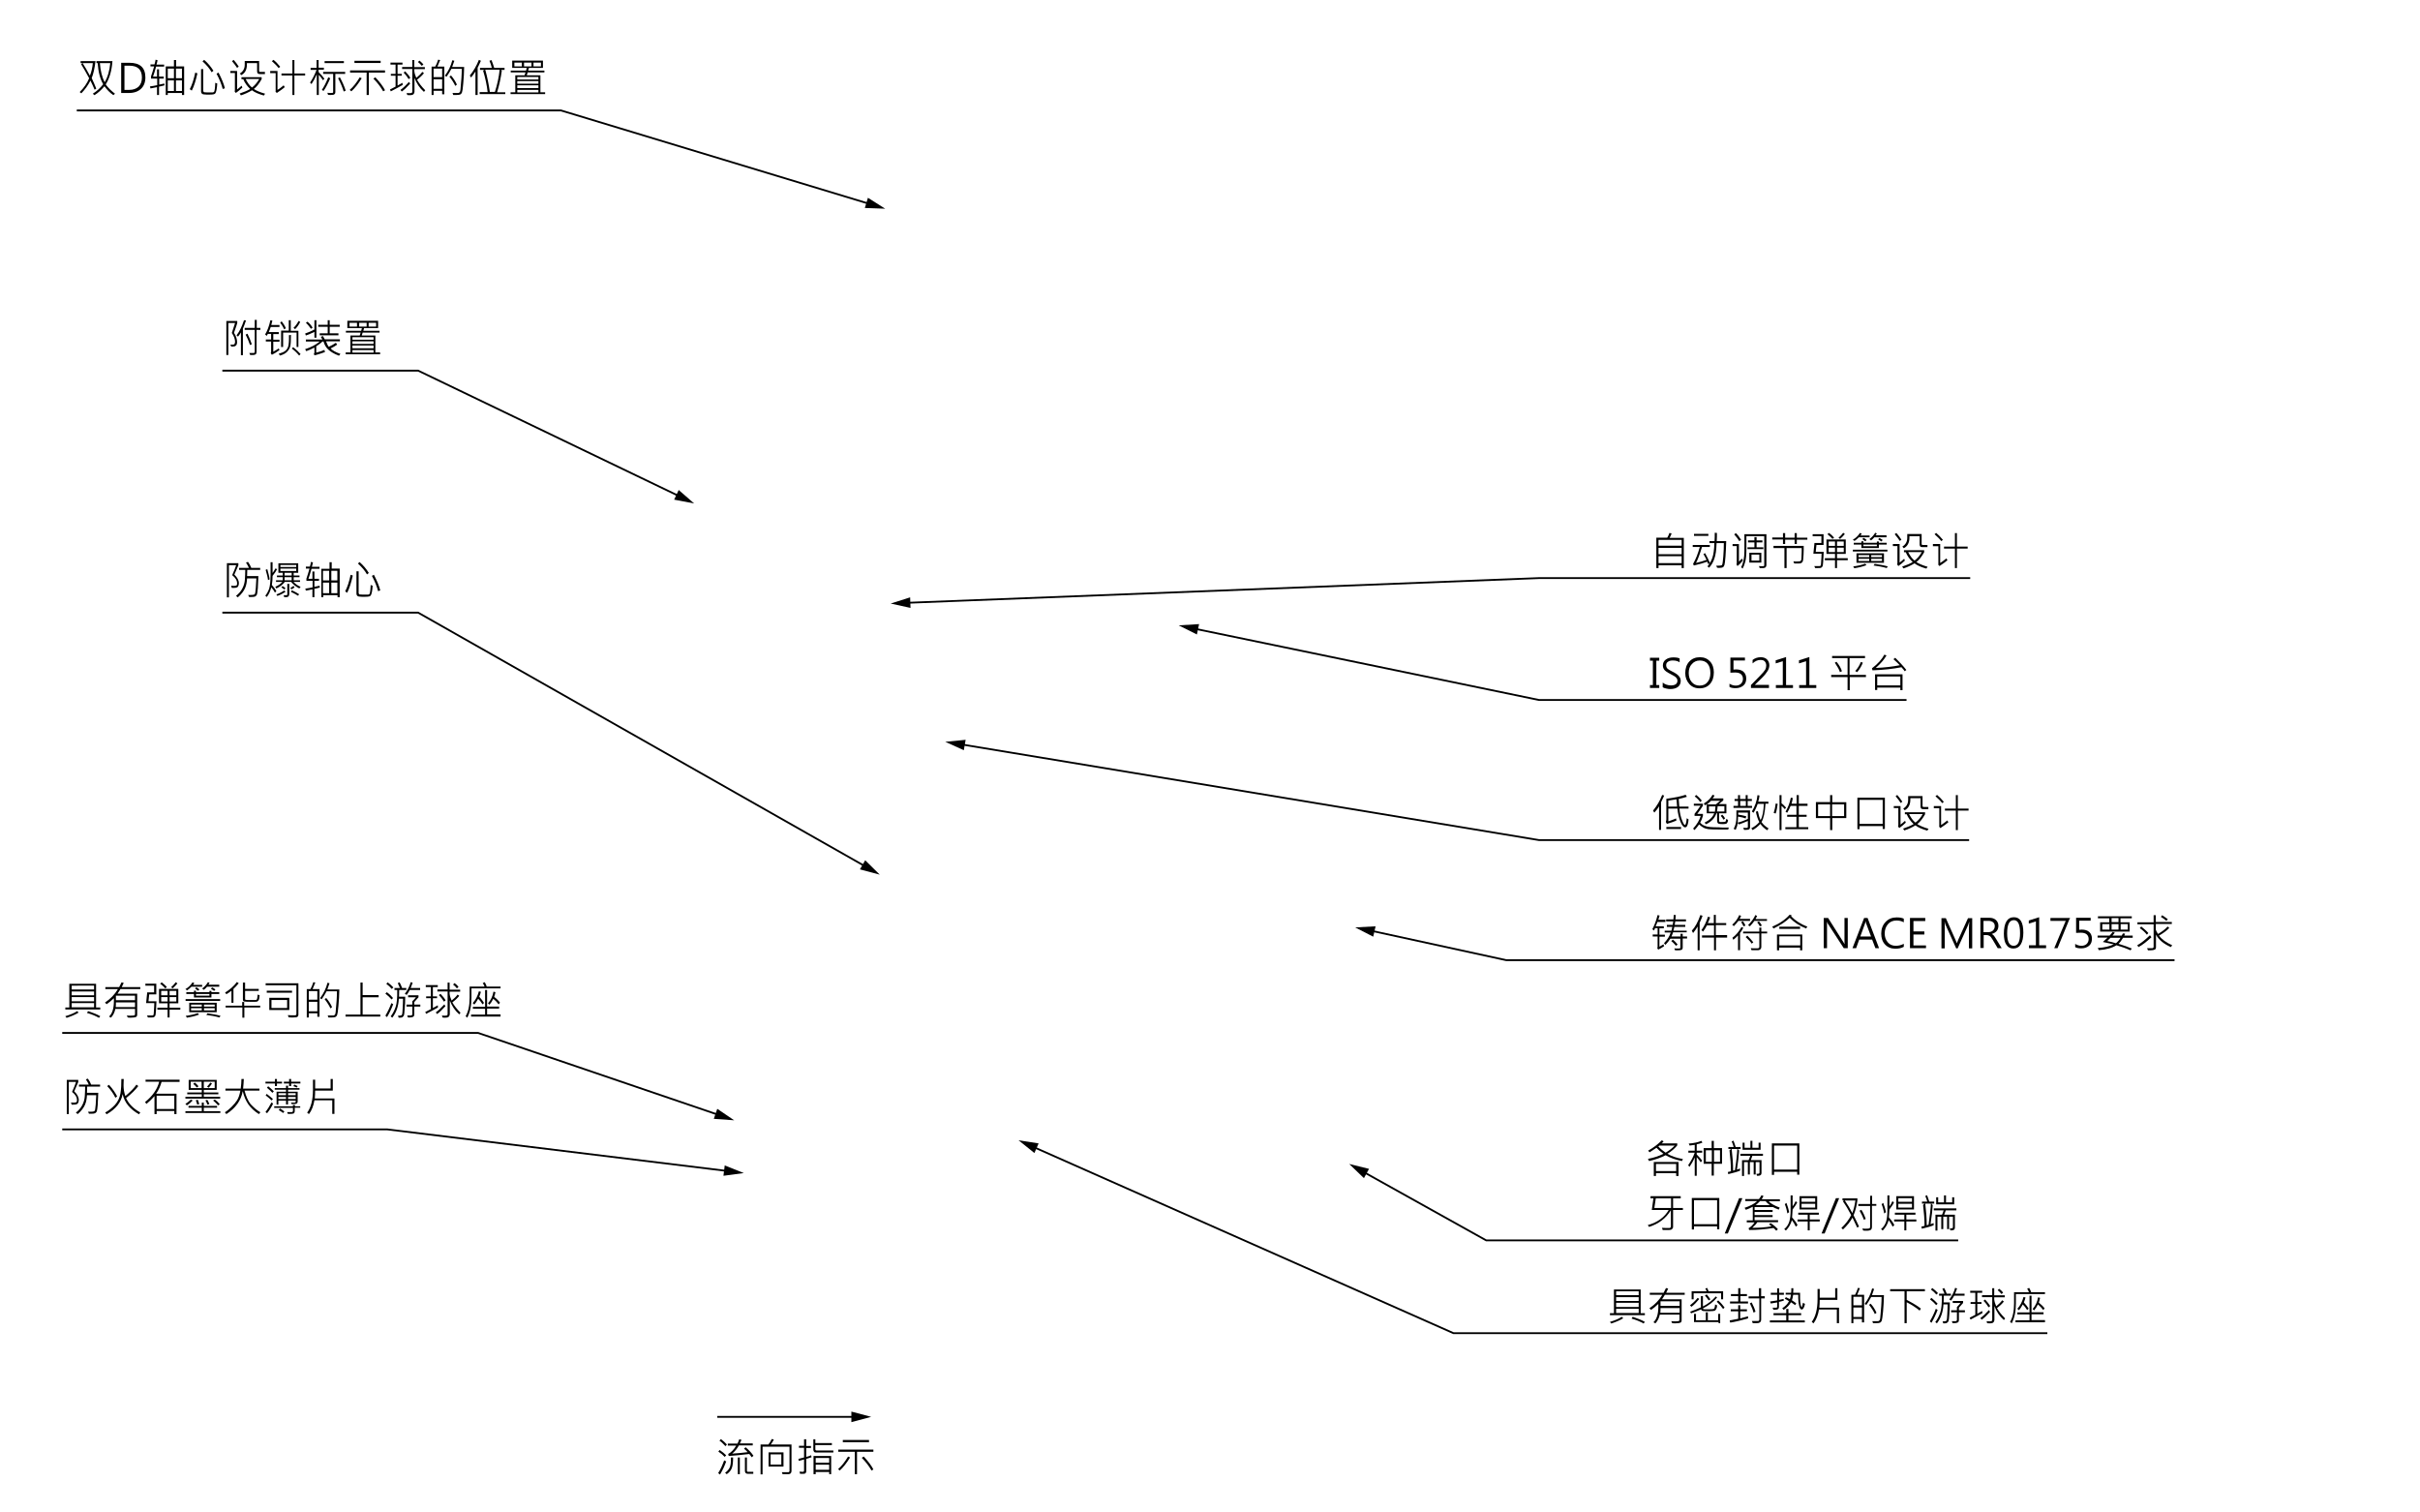 <?xml version="1.0" encoding="utf-8"?>
<!-- Generator: Adobe Illustrator 25.2.1, SVG Export Plug-In . SVG Version: 6.00 Build 0)  -->
<svg version="1.1" id="圖層_1" xmlns="http://www.w3.org/2000/svg" xmlns:xlink="http://www.w3.org/1999/xlink" x="0px" y="0px"
	 viewBox="0 0 1330 831" style="enable-background:new 0 0 1330 831;" xml:space="preserve">
<style type="text/css">
	.st0{fill:#E6E6E6;}
	.st1{fill:#EBEBEB;}
	.st2{fill:none;stroke:#000000;stroke-miterlimit:10;}
	.st3{fill:none;stroke:#000000;stroke-width:0.75;stroke-linecap:round;stroke-linejoin:round;stroke-miterlimit:10;}
	
		.st4{fill:none;stroke:#000000;stroke-width:0.75;stroke-linecap:round;stroke-linejoin:round;stroke-miterlimit:10;stroke-dasharray:22.934,4.587,4.587,4.587,4.587,4.587;}
	.st5{fill:none;stroke:#808080;stroke-width:0.75;stroke-linecap:round;stroke-linejoin:round;stroke-miterlimit:10;}
	
		.st6{fill:none;stroke:#000000;stroke-width:0.75;stroke-linecap:round;stroke-linejoin:round;stroke-miterlimit:10;stroke-dasharray:26.698,5.34,5.34,5.34,5.34,5.34;}
	
		.st7{fill:none;stroke:#000000;stroke-width:0.75;stroke-linecap:round;stroke-linejoin:round;stroke-miterlimit:10;stroke-dasharray:16.637,3.328,3.328,3.328,3.328,3.328;}
	.st8{fill:none;}
	
		.st9{fill:none;stroke:#000000;stroke-width:0.75;stroke-linecap:round;stroke-linejoin:round;stroke-miterlimit:10;stroke-dasharray:48.822,9.764,9.764,9.764;}
	
		.st10{fill:none;stroke:#000000;stroke-width:0.75;stroke-linecap:round;stroke-linejoin:round;stroke-miterlimit:10;stroke-dasharray:115,5,4,5;}
	
		.st11{fill:none;stroke:#000000;stroke-width:0.75;stroke-linecap:round;stroke-linejoin:round;stroke-miterlimit:10;stroke-dasharray:62,5,4,5;}
	
		.st12{fill:none;stroke:#000000;stroke-width:0.75;stroke-linecap:round;stroke-linejoin:round;stroke-miterlimit:10;stroke-dasharray:18,5,4,5;}
	
		.st13{fill:none;stroke:#000000;stroke-width:0.75;stroke-linecap:round;stroke-linejoin:round;stroke-miterlimit:10;stroke-dasharray:12.754,2.551,2.551,2.551;}
	
		.st14{fill:none;stroke:#000000;stroke-width:0.75;stroke-linecap:round;stroke-linejoin:round;stroke-miterlimit:10;stroke-dasharray:2,3,7;}
	
		.st15{fill:none;stroke:#000000;stroke-width:0.75;stroke-linecap:round;stroke-linejoin:round;stroke-miterlimit:10;stroke-dasharray:20,5,4,5;}
	.st16{fill:none;stroke:#000000;stroke-width:0.877;stroke-linecap:round;stroke-linejoin:round;stroke-miterlimit:10;}
	
		.st17{fill:none;stroke:#000000;stroke-width:0.877;stroke-linecap:round;stroke-linejoin:round;stroke-miterlimit:10;stroke-dasharray:78.976,7.02,7.02,7.02;}
	
		.st18{fill:none;stroke:#000000;stroke-width:0.877;stroke-linecap:round;stroke-linejoin:round;stroke-miterlimit:10;stroke-dasharray:82.486,7.02,7.02,7.02;}
	
		.st19{fill:none;stroke:#000000;stroke-width:0.877;stroke-linecap:round;stroke-linejoin:round;stroke-miterlimit:10;stroke-dasharray:52.651,7.02,7.02,7.02;}
	
		.st20{fill:none;stroke:#000000;stroke-width:0.877;stroke-linecap:round;stroke-linejoin:round;stroke-miterlimit:10;stroke-dasharray:25.677,5.135,5.135,5.135;}
	
		.st21{fill:none;stroke:#000000;stroke-width:0.877;stroke-linecap:round;stroke-linejoin:round;stroke-miterlimit:10;stroke-dasharray:26.325,7.02,7.02,7.02,35.1;}
	.st22{fill:none;stroke:#808080;stroke-width:0.877;stroke-linecap:round;stroke-linejoin:round;stroke-miterlimit:10;}
	.st23{fill:none;stroke:#000000;stroke-width:0.84;stroke-linecap:round;stroke-linejoin:round;stroke-miterlimit:10;}
	.st24{fill:none;stroke:#808080;stroke-width:0.84;stroke-linecap:round;stroke-linejoin:round;stroke-miterlimit:10;}
	.st25{fill:none;stroke:#000000;stroke-width:0.805;stroke-linecap:round;stroke-linejoin:round;stroke-miterlimit:10;}
	.st26{fill:none;stroke:#808080;stroke-width:0.805;stroke-linecap:round;stroke-linejoin:round;stroke-miterlimit:10;}
	
		.st27{fill:none;stroke:#000000;stroke-width:0.805;stroke-linecap:round;stroke-linejoin:round;stroke-miterlimit:10;stroke-dasharray:88.531,6.439,6.439,6.439;}
	
		.st28{fill:none;stroke:#000000;stroke-width:0.805;stroke-linecap:round;stroke-linejoin:round;stroke-miterlimit:10;stroke-dasharray:20.926,6.439,6.439,6.439;}
	.st29{fill:none;stroke:#0000FF;stroke-width:1.919;stroke-linecap:round;stroke-linejoin:round;stroke-miterlimit:10;}
	.st30{fill:none;stroke:#FFFF00;stroke-width:1.919;stroke-linecap:round;stroke-linejoin:round;stroke-miterlimit:10;}
	.st31{fill:none;stroke:#00FF00;stroke-width:1.919;stroke-linecap:round;stroke-linejoin:round;stroke-miterlimit:10;}
	.st32{fill:none;stroke:#00FFFF;stroke-width:1.919;stroke-linecap:round;stroke-linejoin:round;stroke-miterlimit:10;}
	.st33{fill:none;stroke:#808080;stroke-width:1.919;stroke-linecap:round;stroke-linejoin:round;stroke-miterlimit:10;}
	.st34{fill:none;stroke:#FF0000;stroke-width:1.919;stroke-linecap:round;stroke-linejoin:round;stroke-miterlimit:10;}
	.st35{fill:none;stroke:#000000;stroke-width:1.279;stroke-linecap:round;stroke-linejoin:round;stroke-miterlimit:10;}
	.st36{fill:none;stroke:#FFFFFF;stroke-width:1.279;stroke-linecap:round;stroke-linejoin:round;stroke-miterlimit:10;}
	.st37{fill:#FF00FF;}
	.st38{fill:none;stroke:#00FFFF;stroke-width:2.558;stroke-linecap:round;stroke-linejoin:round;stroke-miterlimit:10;}
	.st39{fill:none;stroke:#00FF00;stroke-width:2.558;stroke-linecap:round;stroke-linejoin:round;stroke-miterlimit:10;}
	.st40{fill:none;stroke:#0000FF;stroke-width:2.558;stroke-linecap:round;stroke-linejoin:round;stroke-miterlimit:10;}
	.st41{fill:none;stroke:#FFFF00;stroke-width:2.558;stroke-linecap:round;stroke-linejoin:round;stroke-miterlimit:10;}
	.st42{fill:#080808;}
	.st43{fill:#0B0B0B;}
	.st44{fill:#9C1327;}
	.st45{fill:#FFFFFF;}
</style>
<g>
	<g>
		<path d="M52.9,48.7L52,49.3c-0.8-1.8-1.5-3.5-2.3-5c-1.3,2.6-3,4.9-5,7l-0.9-0.7c2.4-2.4,4.1-4.9,5.2-7.6c-1.5-2.8-3-5.4-4.4-7.7
			l0.7-0.6h-1v-1.1h8.2c-0.5,4-1.2,7.1-2.1,9.3C51.4,45,52.2,47,52.9,48.7z M51,34.7h-5.6c1.2,1.8,2.5,4.1,4,6.9
			C50.3,39.4,50.8,37.1,51,34.7z M63.2,51.5l-0.9,0.8c-1.9-1.3-3.5-3-4.9-4.9c-1.7,2-3.5,3.7-5.5,4.9l-0.9-0.8
			c2.2-1.4,4.1-3.1,5.7-5.2c-1.7-3-2.7-6.8-3-11.6h-0.7v-1.1h8.8c-0.4,5.3-1.6,9.5-3.7,12.8C59.4,48.2,61.1,49.9,63.2,51.5z
			 M60.6,34.7h-5.7c0.3,4.2,1.2,7.7,2.6,10.5C59.2,42.4,60.2,38.9,60.6,34.7z"/>
		<path d="M66.6,51.1V34.5h4.5c5.9,0,8.8,2.7,8.8,8.1c0,2.6-0.8,4.7-2.4,6.2c-1.6,1.5-3.8,2.3-6.6,2.3H66.6z M68.4,36.1v13.3H71
			c2.2,0,3.9-0.6,5.2-1.8c1.2-1.2,1.8-2.9,1.8-5c0-4.3-2.3-6.5-6.9-6.5H68.4z"/>
		<path d="M90.4,46.9c-1.4,0.4-2.3,0.6-3,0.7v4.6h-1.1v-4.3c-1.4,0.3-2.6,0.5-3.6,0.7l-0.3-1.1c1.4-0.2,2.7-0.4,4-0.7v-3.6h-3.4V42
			c0.6-1.8,1.2-3.6,1.7-5.5h-2v-1.1h2.2c0.3-0.9,0.5-1.8,0.6-2.6l1.1,0.3c-0.2,0.8-0.3,1.6-0.6,2.4h4.2v1.1h-4.4
			c-0.7,2.4-1.2,4.3-1.7,5.5h2.2v-4h1.1v4H90v1.1h-2.5v3.3c0.5-0.1,1.4-0.3,2.8-0.6L90.4,46.9z M101.2,52.2H100v-1.1h-7.8v1.1h-1.1
			V36.5h4.5V33h1.2v3.5h4.4V52.2z M95.6,43v-5.3h-3.4V43H95.6z M95.6,50v-5.8h-3.4V50H95.6z M100,43v-5.3h-3.3V43H100z M100,50v-5.8
			h-3.3V50H100z"/>
		<path d="M108.5,40.3c-0.9,4-1.9,7.2-3.1,9.5l-1.1-0.8c1.2-2.2,2.2-5.3,3-9.1L108.5,40.3z M119.4,45.9c-0.1,1.4-0.2,2.5-0.4,3.5
			c-0.2,0.9-0.4,1.5-0.6,1.8c-0.2,0.3-0.5,0.5-0.9,0.6c-0.4,0.1-1.2,0.2-2.6,0.2c-1,0-1.9,0-2.5-0.1c-0.7,0-1.2-0.2-1.5-0.5
			c-0.3-0.3-0.4-0.7-0.4-1.2V38h1.2v11.9c0,0.2,0.1,0.4,0.2,0.5c0.1,0.2,0.2,0.3,0.4,0.3c0.1,0,0.7,0,1.7,0.1l2.9,0
			c0.2,0,0.4-0.1,0.7-0.3c0.2-0.2,0.4-0.8,0.5-1.9c0.1-1.1,0.2-2.1,0.2-3.1L119.4,45.9z M117.3,38.9l-1,0.8c-1.1-2-2.8-4-5-6
			l0.9-0.8C114.4,34.8,116,36.8,117.3,38.9z M123.6,48.5l-1.2,0.4c-0.6-2.4-1.7-5.2-3.4-8.4l1.1-0.6C121.8,43.2,123,46.1,123.6,48.5
			z"/>
		<path d="M133.2,48.1c-1.1,1.1-2.3,2.1-3.6,3l-0.7-1c0.1-0.1,0.2-0.3,0.2-0.5v-9.5h-2.5V39h3.7v10.2c0.8-0.6,1.6-1.3,2.5-2.1
			L133.2,48.1z M131.2,36.6l-0.9,0.7c-0.7-1.1-1.6-2.3-2.8-3.7l0.9-0.7C129.5,34.1,130.4,35.3,131.2,36.6z M145.7,51.5l-0.7,1
			c-2.8-0.8-5-1.7-6.5-2.9c-1.8,1.1-3.9,2.1-6.1,2.8l-0.7-1c2.4-0.8,4.3-1.6,5.8-2.5c-1.7-1.6-3-3.4-3.8-5.4h-1v-1.1h11.1v1.1
			c-1.4,2.5-2.9,4.4-4.3,5.4C140.8,49.8,142.9,50.7,145.7,51.5z M145.6,40.7h-2.7c-0.6,0-1-0.1-1.2-0.3s-0.4-0.6-0.4-1.1v-4.6h-5.6
			v0.8c0,2.7-1,4.7-3.1,5.8l-0.8-0.9c1.8-1.1,2.7-2.7,2.7-4.8v-2.1h7.9v5.5c0,0.3,0.2,0.5,0.6,0.5h2.6V40.7z M142.5,43.4H135
			c1,2,2.1,3.6,3.5,4.7C140,47,141.3,45.4,142.5,43.4z"/>
		<path d="M156.5,47.9c-1.1,0.9-2.5,2-4.4,3.2l-0.7-0.8c0.1-0.2,0.1-0.4,0.1-0.5v-9.6h-3V39h4v10.4c1-0.6,2.1-1.4,3.4-2.5
			L156.5,47.9z M154,36.7l-0.9,0.7c-0.9-1.2-2.1-2.4-3.7-3.8l0.9-0.7C151.6,33.9,152.8,35.2,154,36.7z M167.7,41.5h-5.9v10.7h-1.1
			V41.5h-6v-1.1h6V33h1.1v7.4h5.9V41.5z"/>
		<path d="M178.3,43.3l-0.8,0.8c-0.6-1-1.4-2-2.3-3v11.1l-1.1,0V40.8c-1,2.3-2,4.1-2.9,5.4l-0.8-0.8c1.3-1.9,2.5-4.2,3.6-7h-3.3
			v-1.1h3.3V33h1.1v4.2h2.9v1.1h-2.9v1.3C176.3,40.8,177.4,42,178.3,43.3z M181.5,43c-1.2,2.8-2.4,5.2-3.7,7l-0.9-0.6
			c1.2-1.8,2.4-4.1,3.5-6.9L181.5,43z M189.7,40.6h-5.4v10.1c0,0.5-0.2,0.9-0.5,1.1c-0.3,0.3-1,0.4-2.1,0.4c-0.5,0-0.9,0-1.4-0.1
			l-0.4-1.1c0.5,0,1,0.1,1.5,0.1c0.8,0,1.3,0,1.5-0.1c0.2-0.1,0.2-0.2,0.2-0.5v-9.9h-5.5v-1.1h12.1V40.6z M189,34.7h-10.6v-1.1H189
			V34.7z M190,49.8l-1.1,0.5c-0.7-2.3-1.7-4.7-3.1-7.3l1-0.5C188,44.7,189.1,47.1,190,49.8z"/>
		<path d="M198.8,43c-1.9,3.1-3.8,5.5-5.7,7.2l-0.9-0.8c1.9-1.6,3.7-3.9,5.5-6.9L198.8,43z M211.6,39.9h-8.9v12.3h-1.2V39.9h-9.1
			v-1.2h19.2V39.9z M209.2,34.6h-14.4v-1.2h14.4V34.6z M211.6,49.6l-1,0.6c-1.5-2.6-3.3-4.9-5.4-7l1.1-0.7
			C208.8,45.2,210.6,47.6,211.6,49.6z"/>
		<path d="M221.3,46.7c-1.8,1-3.9,2.2-6.5,3.5l-0.5-1c1.3-0.7,2.4-1.2,3.1-1.6v-6h-2.6v-1h2.6v-5.1h-2.8v-1.1h6.6v1.1h-2.7v5.1h2.3
			v1h-2.3V47c0.8-0.4,1.7-0.9,2.7-1.5L221.3,46.7z M225.4,46c-1.9,2.1-3.4,3.5-4.6,4.3l-0.7-0.9c1.4-1,3-2.5,4.7-4.4L225.4,46z
			 M233.7,49.6l-0.7,0.9c-2.4-2.1-4.1-4.7-5.2-7.7v7.6c0,0.5-0.2,1-0.5,1.3c-0.3,0.4-1,0.6-2.1,0.6c-0.5,0-0.9,0-1.4-0.1l-0.3-1.1
			c0.6,0.1,1.2,0.1,1.7,0.1c0.6,0,1-0.1,1.1-0.2c0.2-0.1,0.3-0.3,0.3-0.7V37.9h-5.6v-1.1h5.6V33h1.1v3.9h5.8v1.1h-5.8V39
			c0.1,1.2,0.5,2.5,1.1,3.8c1.3-1,2.4-2.1,3.3-3.3l0.9,0.7c-0.9,1.2-2.2,2.4-3.8,3.6C230.2,45.6,231.6,47.5,233.7,49.6z M225.5,42.8
			l-0.9,0.7c-0.7-1.2-1.6-2.4-2.8-3.6l0.9-0.7C224,40.6,225,41.8,225.5,42.8z M232.7,35.4l-0.9,0.8c-0.5-0.7-1.2-1.4-2.1-2.1
			l0.8-0.8C231.3,33.9,232,34.6,232.7,35.4z"/>
		<path d="M244.1,51.8H243v-1.9h-4.7v2.3h-1.1V36.6h2c0.6-1,1.1-2.2,1.6-3.8l1.1,0.2c-0.3,0.8-0.8,2-1.5,3.6h3.8V51.8z M243,42.4
			v-4.7h-4.7v4.7H243z M243,48.8v-5.2h-4.7v5.2H243z M255.1,36.6c-0.1,3.3-0.2,6.4-0.5,9.2c-0.2,2.8-0.5,4.5-0.7,5s-0.5,0.9-0.9,1.1
			c-0.4,0.2-1.1,0.3-2.1,0.3c-0.5,0-1,0-1.8,0l-0.4-1.1c0.6,0,1.2,0,1.9,0c0.7,0,1.1,0,1.3,0s0.4-0.1,0.6-0.3
			c0.2-0.2,0.3-0.4,0.4-0.6c0.1-0.2,0.2-1.1,0.3-2.5c0.1-1.5,0.3-3.1,0.4-4.8c0.1-1.8,0.2-3.5,0.2-5.1h-5.7c-0.8,1.5-1.7,3-2.7,4.4
			l-0.9-0.6c1.9-2.5,3.3-5.3,4.1-8.5l1.1,0.3c-0.4,1.2-0.8,2.3-1.2,3.4H255.1z M251.1,46.5l-0.9,0.7c-0.7-1.6-1.8-3.3-3.2-5.1
			l0.9-0.6C249.2,43,250.3,44.7,251.1,46.5z"/>
		<path d="M264.3,33.4c-0.3,0.7-0.7,1.5-1.1,2.4l-0.7,1.4v15h-1.2V39.3c-0.7,1.1-1.5,2.2-2.4,3.3l-0.7-1.1c2-2.4,3.7-5.3,5-8.6
			L264.3,33.4z M277.7,51.7h-14.1v-1.1h4.4c-0.4-3.6-1.2-7.5-2.5-11.8l0.8-0.4h-2.5v-1.1h6.5c-0.3-1.3-0.7-2.6-1.3-3.9l1.1-0.4
			c0.5,1.2,1,2.6,1.5,4.3h5.7v1.1h-2.2l0.7,0.3c-0.6,4.5-1.5,8.5-2.6,12h4.5V51.7z M274.6,38.3h-7.9c1.2,4.4,2,8.5,2.5,12.2h2.8
			C273.3,46.5,274.2,42.4,274.6,38.3z"/>
		<path d="M299.6,51.7h-19v-1h2.6v-9.3h5.1l0.5-1.6h-8.1v-1h8.4l0.4-1.5h-8v-4h16.9v4h-7.7l-0.4,1.5h8.9v1H290l-0.5,1.6h7.5v9.3h2.6
			V51.7z M286.8,36.5v-2.1h-4.1v2.1H286.8z M295.9,43.7v-1.4h-11.6v1.4H295.9z M295.9,46v-1.4h-11.6V46H295.9z M295.9,48.4v-1.5
			h-11.6v1.5H295.9z M295.9,50.8v-1.4h-11.6v1.4H295.9z M292.1,36.5v-2.1H288v2.1H292.1z M297.3,36.5v-2.1h-4.1v2.1H297.3z"/>
	</g>
	<g>
		<g>
			<polyline class="st2" points="42.2,60.7 308.3,60.7 478,112.1 			"/>
			<g>
				<polygon points="475.3,114.3 486.5,114.7 477,108.7 				"/>
			</g>
		</g>
	</g>
	<g>
		<path d="M130.4,177.5c0,0.2-0.6,2-1.8,5.4c1.1,1.7,1.7,3.4,1.7,5.1c0,0.6-0.1,1.2-0.3,1.5s-0.5,0.6-0.9,0.8c-0.4,0.1-1,0.2-2,0.2
			l-0.5-1.1c0.5,0,0.9,0,1.2,0c0.6,0,1-0.1,1.1-0.4s0.3-0.6,0.3-1.1c0-1.5-0.6-3.2-1.8-4.9c0.6-1.7,1.2-3.5,1.8-5.5h-3.7v17.6h-1.1
			v-18.7h6V177.5z M135.2,176.1c-0.2,0.7-0.6,1.7-1,2.8l-0.7,1.7v14.6h-1.1v-12.5c-0.6,1.1-1.2,1.8-1.6,2.3l-0.8-0.7
			c1.7-2.2,3-5,4.1-8.3L135.2,176.1z M143,181.3h-2v12.1c0,1.2-0.6,1.7-1.9,1.7h-1.6l-0.5-1.1h2.3c0.5,0,0.7-0.2,0.7-0.7v-12h-5.5
			v-1.1h5.5v-4.4h1.1v4.4h2V181.3z M138.4,189.2l-1,0.4c-0.7-2.1-1.5-4-2.4-5.7l1-0.5C136.9,185.2,137.7,187.1,138.4,189.2z"/>
		<path d="M153.6,192.4c-1.6,1.2-3,2-4.2,2.6l-0.6-0.9c0.1-0.3,0.2-0.5,0.2-0.8v-5.6h-2.9v-1.1h2.9v-3.1h-1.8
			c-0.1,0.1-0.3,0.5-0.6,1.1l-0.9-0.8c1.2-1.9,2.2-4.5,2.9-7.8l1.1,0.2c-0.2,0.7-0.4,1.5-0.6,2.4h4.5v1.1h-4.8
			c-0.3,1-0.7,1.9-1.1,2.8h5.5v1.1h-3v3.1h3.4v1.1h-3.4v5.5c1-0.5,1.9-1.1,3-1.8L153.6,192.4z M159.9,184.1c0,3.1-0.1,5.1-0.4,6.3
			c-0.3,1.1-0.9,2.1-1.8,3c-0.9,0.9-2.2,1.6-3.9,2l-0.6-1c1.5-0.4,2.7-0.9,3.5-1.5c0.8-0.6,1.4-1.5,1.7-2.5c0.3-1.1,0.5-3.1,0.4-6.2
			L159.9,184.1z M157.1,180.4l-0.9,0.6c-0.5-1.1-1.2-2.3-2.2-3.7l0.8-0.7C155.7,177.7,156.5,179,157.1,180.4z M164,190.7H163v-7.9
			h-7.4v7.9h-1.1v-9h4.2V176h1.1v5.8h4.2V190.7z M165.2,194.6l-0.8,0.8c-1.4-1.7-2.7-2.9-4-3.8l0.7-0.8
			C162.9,192.2,164.2,193.5,165.2,194.6z M165,176.9c-0.7,1.5-1.6,2.8-2.8,4l-0.9-0.7c1.1-1,2-2.3,2.8-3.8L165,176.9z"/>
		<path d="M187.1,194.5l-0.8,1c-2.7-1-4.6-2.2-5.9-3.4s-2.1-2.7-2.6-4.4h-0.6c-1.1,1.1-2.3,1.9-3.4,2.6v3.5c1.7-0.4,3.2-0.9,4.5-1.5
			l0.3,1.2c-2.2,0.8-4.1,1.4-5.8,1.8l-0.3-1c0.2-0.1,0.3-0.3,0.3-0.6v-2.7c-1.5,0.8-3,1.5-4.5,2l-0.6-1.1c3.2-1,5.9-2.4,8-4.2h-7.6
			v-1.1h9.1c-0.3-0.6-0.6-1.1-0.9-1.5l1.2-0.4c0.5,0.9,0.8,1.5,1,1.8h8.3v1.1h-7.6c0.5,1.4,1,2.4,1.5,3c1.3-0.6,2.6-1.3,3.9-2.2
			l0.7,1c-0.9,0.7-2.2,1.4-3.6,2.1C182.7,192.6,184.5,193.6,187.1,194.5z M173.9,185.6h-1.1v-3.2c-1.6,0.8-3.1,1.4-4.7,2l-0.4-1.1
			c2-0.7,3.6-1.4,5.1-2.2V176h1.1V185.6z M171.8,180.1l-0.9,0.6c-0.7-1-1.6-2.2-2.8-3.3l0.9-0.6C170.3,177.9,171.2,179,171.8,180.1z
			 M186.7,179.6h-5.5v3.6h4.8v1.1h-10.3v-1.1h4.4v-3.6h-5.2v-1.1h5.2v-2.5h1.1v2.5h5.5V179.6z"/>
		<path d="M209,194.7h-19v-1h2.6v-9.3h5.1l0.5-1.6h-8.1v-1h8.4l0.4-1.5h-8v-4h16.9v4h-7.7l-0.4,1.5h8.9v1h-9.3l-0.5,1.6h7.5v9.3h2.6
			V194.7z M196.2,179.5v-2.1h-4.1v2.1H196.2z M205.3,186.7v-1.4h-11.6v1.4H205.3z M205.3,189v-1.4h-11.6v1.4H205.3z M205.3,191.4
			v-1.5h-11.6v1.5H205.3z M205.3,193.8v-1.4h-11.6v1.4H205.3z M201.5,179.5v-2.1h-4.1v2.1H201.5z M206.7,179.5v-2.1h-4.1v2.1H206.7z
			"/>
	</g>
	<g>
		<g>
			<polyline class="st2" points="122.2,203.7 229.8,203.7 373.5,272.8 			"/>
			<g>
				<polygon points="370.5,274.6 381.5,276.7 373,269.3 				"/>
			</g>
		</g>
	</g>
	<g>
		<path d="M128.8,315.8c1.6,1.5,2.5,3.1,2.5,4.8c0,0.7-0.2,1.3-0.5,1.8c-0.4,0.5-1.1,0.7-2.3,0.7c-0.3,0-0.6,0-1.1,0l-0.4-1.2
			c0.5,0,1,0.1,1.5,0.1c0.7,0,1.2-0.1,1.5-0.3s0.3-0.5,0.3-1.1c0-1.6-0.9-3.1-2.7-4.5c1-2.3,1.8-4.1,2.2-5.5h-4v17.7h-1.1v-18.8h6.3
			v1.2C130.1,312.8,129.4,314.5,128.8,315.8z M143,313.2h-7.1l-0.1,3.4h6.2c-0.1,2.6-0.2,4.8-0.3,6.7c-0.2,1.9-0.3,3-0.5,3.5
			c-0.2,0.4-0.5,0.7-0.9,1c-0.4,0.2-1.1,0.3-2.1,0.3c-0.3,0-0.7,0-1.3,0l-0.5-1.1c0.5,0,1,0,1.3,0c1,0,1.6-0.1,1.9-0.2
			c0.3-0.1,0.5-0.4,0.6-0.6c0.1-0.3,0.2-1.3,0.4-3.1c0.1-1.8,0.2-3.5,0.3-5.2h-5.1c-0.1,1.9-0.4,3.7-1.1,5.3s-2,3.4-4,5.1l-1-0.8
			c1.5-1.2,2.7-2.5,3.5-4.1c0.8-1.5,1.3-3.2,1.4-5c0.1-1.8,0.2-3.6,0.2-5.2h-3.4v-1.1h5.4c-0.3-0.8-0.9-1.8-1.6-2.9l1.1-0.4
			c0.8,1.1,1.4,2.2,1.8,3.3h4.9V313.2z"/>
		<path d="M152.3,312.8c-0.6,1.1-1.4,2.4-2.5,3.7c0,1.7-0.1,3.4-0.4,5c1.1,1.2,1.9,2.3,2.5,3.4l-0.8,0.8c-0.5-1-1.2-2-2-2.9
			c-0.6,2.3-1.4,4-2.5,5.3l-0.8-0.7c0.8-1,1.5-2.2,2.1-3.8c0.5-1.6,0.8-4.2,0.8-7.9v-6.7h1.1v5.9c0.5-0.7,1.1-1.5,1.6-2.5
			L152.3,312.8z M148.2,318.4l-0.9,0.4c-0.2-1.7-0.7-3.6-1.3-5.6l0.9-0.4C147.5,315,148,316.8,148.2,318.4z M165.2,322.5l-0.7,0.9
			c-1.8-0.9-3.3-2.1-4.5-3.6h-3.5c-1.1,1.5-2.6,2.7-4.6,3.6l-0.6-0.9c1.6-0.7,2.9-1.6,3.9-2.7h-3.5v-0.9h3.7v-1.7h-3.2v-0.9h3.2
			v-1.5H153v-5.2h10.9v5.2h-2.5v1.5h3.2v0.9h-3.2v1.7h3.5v0.9h-3.6C162.4,321,163.7,321.9,165.2,322.5z M156.9,325.3
			c-1.4,0.9-2.9,1.7-4.5,2.2l-0.5-0.8c1.7-0.6,3.2-1.4,4.4-2.2L156.9,325.3z M162.8,311.6v-1.1h-8.7v1.1H162.8z M162.8,313.8v-1.3
			h-8.7v1.3H162.8z M156.9,323.3l-0.6,0.7c-0.8-0.6-1.3-1-1.7-1.2l0.7-0.7C155.9,322.4,156.4,322.8,156.9,323.3z M158.9,326.8
			c0,0.4-0.1,0.8-0.4,1s-0.6,0.4-1,0.4c-0.7,0-1.1,0-1.3,0l-0.3-1.1c0.9,0,1.5,0,1.7,0c0.2-0.1,0.3-0.2,0.3-0.4v-5.8h1.1V326.8z
			 M160.3,316.3v-1.5h-3.9v1.5H160.3z M160.3,318.9v-1.7h-3.9v1.7H160.3z M161.9,322.8c-0.6,0.5-1.2,0.9-1.8,1.1l-0.5-0.8
			c0.6-0.3,1.2-0.7,1.7-1.1L161.9,322.8z M164.4,326.6l-0.6,0.8c-1.3-0.8-2.6-1.5-3.9-2.1l0.5-0.9
			C162.1,325.2,163.4,325.9,164.4,326.6z"/>
		<path d="M175.8,322.9c-1.4,0.4-2.3,0.6-3,0.7v4.6h-1.1v-4.3c-1.4,0.3-2.6,0.5-3.6,0.7l-0.3-1.1c1.4-0.2,2.7-0.4,4-0.7v-3.6h-3.4
			V318c0.6-1.8,1.2-3.6,1.7-5.5h-2v-1.1h2.2c0.3-0.9,0.5-1.8,0.6-2.6l1.1,0.3c-0.2,0.8-0.3,1.6-0.6,2.4h4.2v1.1h-4.4
			c-0.7,2.4-1.2,4.3-1.7,5.5h2.2v-4h1.1v4h2.5v1.1h-2.5v3.3c0.5-0.1,1.4-0.3,2.8-0.6L175.8,322.9z M186.6,328.2h-1.1v-1.1h-7.8v1.1
			h-1.1v-15.6h4.5V309h1.2v3.5h4.4V328.2z M180.9,319v-5.3h-3.4v5.3H180.9z M180.9,326v-5.8h-3.4v5.8H180.9z M185.4,319v-5.3h-3.3
			v5.3H185.4z M185.4,326v-5.8h-3.3v5.8H185.4z"/>
		<path d="M193.9,316.3c-0.9,4-1.9,7.2-3.1,9.5l-1.1-0.8c1.2-2.2,2.2-5.3,3-9.1L193.9,316.3z M204.8,321.9c-0.1,1.4-0.2,2.5-0.4,3.5
			c-0.2,0.9-0.4,1.5-0.6,1.8c-0.2,0.3-0.5,0.5-0.9,0.6c-0.4,0.1-1.2,0.2-2.6,0.2c-1,0-1.9,0-2.5-0.1c-0.7,0-1.2-0.2-1.5-0.5
			c-0.3-0.3-0.4-0.7-0.4-1.2V314h1.2v11.9c0,0.2,0.1,0.4,0.2,0.5c0.1,0.2,0.2,0.3,0.4,0.3c0.1,0,0.7,0,1.7,0.1l2.9,0
			c0.2,0,0.4-0.1,0.7-0.3c0.2-0.2,0.4-0.8,0.5-1.9c0.1-1.1,0.2-2.1,0.2-3.1L204.8,321.9z M202.7,314.9l-1,0.8c-1.1-2-2.8-4-5-6
			l0.9-0.8C199.8,310.8,201.4,312.8,202.7,314.9z M209,324.5l-1.2,0.4c-0.6-2.4-1.7-5.2-3.4-8.4l1.1-0.6
			C207.2,319.2,208.4,322.1,209,324.5z"/>
	</g>
	<g>
		<g>
			<polyline class="st2" points="122.2,336.7 229.8,336.7 475.8,476.3 			"/>
			<g>
				<polygon points="472.6,477.8 483.5,480.7 475.5,472.8 				"/>
			</g>
		</g>
	</g>
	<g>
		<path d="M43.2,556.5c-1.7,1.1-3.9,2-6.6,2.9l-0.7-0.9c2.7-0.8,4.9-1.7,6.5-2.8L43.2,556.5z M55.2,554.8H35.9v-1.1h2.2v-13h14.7v13
			h2.3V554.8z M51.7,543.8v-2.1H39.4v2.1H51.7z M51.7,547v-2.1H39.4v2.1H51.7z M51.7,550.2V548H39.4v2.3H51.7z M51.7,553.6v-2.3
			H39.4v2.3H51.7z M55.1,558.5l-0.7,0.9c-1.9-1.1-4.1-2-6.6-2.7l0.6-1C51.1,556.6,53.4,557.5,55.1,558.5z"/>
		<path d="M77.1,543.6H66.2c-0.5,0.9-1.1,1.7-1.6,2.5h10.8v11.5c0,0.6-0.2,1.1-0.6,1.3c-0.4,0.2-1.4,0.4-2.9,0.4
			c-0.6,0-1.1,0-1.7-0.1l-0.5-1.1c0.7,0.1,1.4,0.1,2.1,0.1c1.2,0,1.9-0.1,2.1-0.2c0.2-0.1,0.3-0.3,0.3-0.6v-2.9H63.4
			c-0.4,1.9-1.2,3.5-2.4,4.8l-1.1-0.6c1.8-1.6,2.7-4.5,2.7-8.5c0-0.4,0-1,0-1.6c-1.4,1.4-2.8,2.5-4,3.3l-0.9-0.9
			c3.1-2.1,5.4-4.5,7.1-7.4h-6.9v-1.1h7.6c0.4-0.8,0.8-1.6,1.3-2.6l1.2,0.3c-0.4,0.9-0.8,1.7-1.1,2.3h10.2V543.6z M74.2,553.5v-2.6
			H63.7c0,1.1,0,2-0.1,2.6H74.2z M74.2,549.7v-2.5H63.7v2.5H74.2z"/>
		<path d="M86,550.2c-0.1,2.3-0.2,4.1-0.3,5.5s-0.2,2.3-0.4,2.6c-0.1,0.3-0.4,0.5-0.7,0.7c-0.3,0.2-1,0.2-1.9,0.2
			c-0.4,0-0.9,0-1.4,0l-0.5-1.1c1.7,0,2.7,0,3,0c0.3,0,0.5-0.2,0.6-0.4c0.1-0.2,0.1-1,0.2-2.4s0.2-2.7,0.2-4h-4.5l0.6-5.9h3.8v-3.7
			h-4.8v-1.1h6v5.9h-3.9l-0.4,3.8H86z M99.1,554.9h-5.9v4.3h-1.1v-4.3h-5.6v-1.1h5.6v-2.4h-4.7v-7.9h10.6v7.9h-4.8v2.4h5.9V554.9z
			 M91.7,542.5l-0.9,0.7c-0.8-1-1.8-1.8-2.8-2.6l0.9-0.7C90,540.8,91,541.6,91.7,542.5z M92.1,547v-2.4h-3.5v2.4H92.1z M92.1,550.4
			V548h-3.5v2.4H92.1z M96.9,547v-2.4h-3.7v2.4H96.9z M96.9,550.4V548h-3.7v2.4H96.9z M97.5,540.5c-0.9,1.1-1.8,2-2.6,2.7l-0.9-0.6
			c1-0.9,1.9-1.8,2.6-2.8L97.5,540.5z"/>
		<path d="M111,542.3h-5.8c-0.9,0.9-1.7,1.6-2.4,2l-0.9-0.7c1.5-0.8,2.8-2,3.9-3.7l1,0.4c-0.2,0.4-0.5,0.7-0.7,1h5V542.3z
			 M121,550.1h-19v-1h19V550.1z M109.4,557.6c-2,0.8-4.2,1.3-6.7,1.7l-0.6-1c2.4-0.3,4.6-0.8,6.6-1.5L109.4,557.6z M120.5,546.3
			h-4.3v1.9h-9.6v-1.9h-4.2v-1h4.2v-0.8h1.1v0.8h7.4v-0.7h1.1v0.7h4.3V546.3z M119.1,556.3H104v-5.2h15.1V556.3z M110.9,553.2v-1.1
			H105v1.1H110.9z M110.9,555.3v-1.2H105v1.2H110.9z M109.6,543.8l-0.8,0.7c-0.6-0.5-1.1-0.9-1.6-1.2l0.7-0.7
			C108.5,542.9,109,543.3,109.6,543.8z M115.1,547.2v-0.9h-7.4v0.9H115.1z M120.6,542.3h-6.8c-0.6,0.7-1.2,1.3-1.8,1.7l-0.9-0.7
			c1.2-0.9,2.3-2,3.2-3.5l0.9,0.4c-0.3,0.5-0.5,0.8-0.7,1h6V542.3z M118,553.2v-1.1h-5.9v1.1H118z M118,555.3v-1.2h-5.9v1.2H118z
			 M121.2,558.3l-0.6,0.9c-2.4-0.7-4.8-1.1-7.2-1.4l0.6-0.9C116.8,557.3,119.2,557.7,121.2,558.3z M118.4,543.8l-0.7,0.8
			c-0.5-0.4-1.1-0.7-1.8-1.2l0.7-0.7C117.1,542.9,117.7,543.3,118.4,543.8z"/>
		<path d="M131.2,540.4c-1,1.2-2,2.3-2.9,3.1v7.6h-1.1v-6.6c-0.8,0.7-1.8,1.3-2.8,1.9l-0.7-0.9c2.6-1.6,4.8-3.5,6.5-5.8L131.2,540.4
			z M143.1,553.7h-8.8v5.6h-1.1v-5.6H124v-1h9.1v-2h1.1v2h8.8V553.7z M133.6,540h1.1v3.5h7.5v1.1h-7.5v4.4c0,0.3,0.1,0.4,0.3,0.5
			c0.2,0.1,1.5,0.1,4,0.1c1.1,0,1.7,0,1.9-0.1c0.2-0.1,0.3-0.2,0.4-0.6c0.1-0.3,0.2-1.1,0.3-2.3l1.1,0.4c-0.1,1.4-0.3,2.4-0.6,2.8
			c-0.3,0.4-0.7,0.7-1,0.7c-0.4,0.1-1.1,0.1-2.2,0.1c-2.8,0-4.4-0.1-4.8-0.2c-0.4-0.2-0.6-0.5-0.6-1.2V540z"/>
		<path d="M164,557.6c0,0.6-0.2,1-0.5,1.2c-0.3,0.3-1.2,0.4-2.6,0.4c-0.6,0-1.4,0-2.3-0.1l-0.4-1.2c1.3,0.1,2.2,0.1,3,0.1
			c0.8,0,1.2,0,1.4-0.1c0.2-0.1,0.3-0.3,0.3-0.6v-15.8h-16.9v-1.1H164V557.6z M160.5,545.6h-13.9l0-1.1h13.9V545.6z M159,555.1h-11
			v-6.7h11V555.1z M157.8,554v-4.4h-8.6v4.4H157.8z"/>
		<path d="M175.5,558.8h-1.1v-1.9h-4.7v2.3h-1.1v-15.6h2c0.6-1,1.1-2.2,1.6-3.8l1.1,0.2c-0.3,0.8-0.8,2-1.5,3.6h3.8V558.8z
			 M174.4,549.4v-4.7h-4.7v4.7H174.4z M174.4,555.8v-5.2h-4.7v5.2H174.4z M186.5,543.6c-0.1,3.3-0.2,6.4-0.5,9.2
			c-0.2,2.8-0.5,4.5-0.7,5s-0.5,0.9-0.9,1.1c-0.4,0.2-1.1,0.3-2.1,0.3c-0.5,0-1,0-1.8,0l-0.4-1.1c0.6,0,1.2,0,1.9,0
			c0.7,0,1.1,0,1.3,0s0.4-0.1,0.6-0.3c0.2-0.2,0.3-0.4,0.4-0.6c0.1-0.2,0.2-1.1,0.3-2.5c0.1-1.5,0.3-3.1,0.4-4.8
			c0.1-1.8,0.2-3.5,0.2-5.1h-5.7c-0.8,1.5-1.7,3-2.7,4.4l-0.9-0.6c1.9-2.5,3.3-5.3,4.1-8.5l1.1,0.3c-0.4,1.2-0.8,2.3-1.2,3.4H186.5z
			 M182.5,553.5l-0.9,0.7c-0.7-1.6-1.8-3.3-3.2-5.1l0.9-0.6C180.6,550,181.7,551.7,182.5,553.5z"/>
		<path d="M209,558.7h-19.1v-1.1h8.2V540h1.2v6.9h8.8v1.2h-8.8v9.5h9.7V558.7z"/>
		<path d="M216.1,551.9c-1,2.6-2.1,5-3.4,7.1l-0.9-0.8c1.2-2,2.3-4.2,3.3-6.9L216.1,551.9z M216,548.5l-0.8,0.8
			c-0.9-1.1-2-2.1-3.4-3.2l0.8-0.8C214.1,546.4,215.2,547.5,216,548.5z M216.2,542.7l-0.9,0.8c-0.8-1-1.8-1.9-3-2.8l0.8-0.8
			C214.4,540.9,215.4,541.8,216.2,542.7z M223.2,544.1h-3.8c0,0.6,0,1.8-0.1,3.7h3.4c0,2.5-0.1,4.7-0.3,6.7c-0.1,2-0.3,3.2-0.4,3.5
			c-0.1,0.3-0.3,0.6-0.7,0.9c-0.3,0.3-0.7,0.4-1.3,0.4c-0.5,0-0.8,0-0.9,0l-0.4-1.1c0.2,0,0.4,0,0.7,0c0.6,0,1-0.1,1.2-0.2
			c0.2-0.1,0.3-0.3,0.4-0.5c0.1-0.2,0.2-1.3,0.3-3.3c0.1-2,0.2-3.7,0.2-5.3h-2.3c-0.2,4.1-1.4,7.6-3.6,10.4l-0.9-0.7
			c1.1-1.4,2-3.1,2.7-5.1s1-5.1,0.9-9.4h-1.5V543h3c-0.4-1-0.8-1.9-1.2-2.7l1-0.4c0.5,0.8,0.9,1.8,1.4,3.1h2.3V544.1z M231,544.1
			h-5.8c-0.5,0.9-1,1.8-1.7,2.7l-1-0.6c1.6-2.2,2.7-4.3,3.2-6.4l1.1,0.3c-0.4,1.1-0.8,2.1-1.1,2.9h5.2V544.1z M231,553.2h-3.3v4.1
			c0,0.8-0.2,1.3-0.6,1.5s-1,0.4-1.8,0.4h-1.1l-0.4-1.1c0.8,0,1.5,0,2.2,0c0.1,0,0.3-0.1,0.4-0.2c0.1-0.2,0.2-0.3,0.2-0.4v-4.3h-3.2
			v-1.1h3.2v-1.8c0.8-0.8,1.5-1.5,2-2.2h-4.3V547h5.7v1.1c-1,1.2-1.8,2-2.3,2.6v1.4h3.3V553.2z"/>
		<path d="M240.7,553.7c-1.8,1-3.9,2.2-6.5,3.5l-0.5-1c1.3-0.7,2.4-1.2,3.1-1.6v-6h-2.6v-1h2.6v-5.1H234v-1.1h6.6v1.1h-2.7v5.1h2.3
			v1h-2.3v5.4c0.8-0.4,1.7-0.9,2.7-1.5L240.7,553.7z M244.8,553c-1.9,2.1-3.4,3.5-4.6,4.3l-0.7-0.9c1.4-1,3-2.5,4.7-4.4L244.8,553z
			 M253.1,556.6l-0.7,0.9c-2.4-2.1-4.1-4.7-5.2-7.7v7.6c0,0.5-0.2,1-0.5,1.3c-0.3,0.4-1,0.6-2.1,0.6c-0.5,0-0.9,0-1.4-0.1l-0.3-1.1
			c0.6,0.1,1.2,0.1,1.7,0.1c0.6,0,1-0.1,1.1-0.2c0.2-0.1,0.3-0.3,0.3-0.7v-12.4h-5.6v-1.1h5.6V540h1.1v3.9h5.8v1.1h-5.8v1.1
			c0.1,1.2,0.5,2.5,1.1,3.8c1.3-1,2.4-2.1,3.3-3.3l0.9,0.7c-0.9,1.2-2.2,2.4-3.8,3.6C249.6,552.6,251,554.5,253.1,556.6z
			 M244.9,549.8l-0.9,0.7c-0.7-1.2-1.6-2.4-2.8-3.6l0.9-0.7C243.4,547.6,244.4,548.8,244.9,549.8z M252,542.4l-0.9,0.8
			c-0.5-0.7-1.2-1.4-2.1-2.1l0.8-0.8C250.7,540.9,251.4,541.6,252,542.4z"/>
		<path d="M275.1,543.2h-16v5.2c0,4.5-0.8,8.1-2.3,10.9l-0.9-0.8c1.5-2.5,2.2-5.9,2.2-10.2v-6.1h8.2c-0.2-0.5-0.5-1.2-1-1.9l1.1-0.5
			c0.5,0.9,0.9,1.7,1.1,2.4h7.6V543.2z M275.1,557.6v1.1h-16.2v-1.1h7.7v-3.2h-6.7v-1.1h6.7v-9.2l1.1,0v9.1h6.6v1.1h-6.6v3.2H275.1z
			 M266,551.2l-0.8,0.8c-0.7-1.2-1.5-2.2-2.4-3.1c-0.8,1.5-1.5,2.5-2.1,3.2l-0.9-0.8c1.6-1.7,2.7-3.9,3.4-6.5l1.1,0.3
			c-0.2,0.8-0.5,1.7-0.9,2.7C264.6,549.1,265.5,550.3,266,551.2z M274.8,551.1l-0.8,0.9c-0.9-1.3-1.9-2.3-2.9-3.1
			c-0.6,1.3-1.3,2.4-2.1,3.3l-0.8-0.8c1.6-1.8,2.6-3.9,3-6.4l1.1,0.3c-0.2,0.9-0.4,1.8-0.7,2.6C273.1,549,274.1,550.1,274.8,551.1z"
			/>
	</g>
	<g>
		<g>
			<polyline class="st2" points="34.2,567.7 262.8,567.7 395.1,612.8 			"/>
			<g>
				<polygon points="392.3,614.9 403.5,615.7 394.2,609.4 				"/>
			</g>
		</g>
	</g>
	<g>
		<path d="M40.8,599.8c1.6,1.5,2.5,3.1,2.5,4.8c0,0.7-0.2,1.3-0.5,1.8c-0.4,0.5-1.1,0.7-2.3,0.7c-0.3,0-0.6,0-1.1,0l-0.4-1.2
			c0.5,0,1,0.1,1.5,0.1c0.7,0,1.2-0.1,1.5-0.3s0.3-0.5,0.3-1.1c0-1.6-0.9-3.1-2.7-4.5c1-2.3,1.8-4.1,2.2-5.5h-4v17.7h-1.1v-18.8h6.3
			v1.2C42.1,596.8,41.4,598.5,40.8,599.8z M55,597.2h-7.1l-0.1,3.4H54c-0.1,2.6-0.2,4.8-0.3,6.7c-0.2,1.9-0.3,3-0.5,3.5
			c-0.2,0.4-0.5,0.7-0.9,1c-0.4,0.2-1.1,0.3-2.1,0.3c-0.3,0-0.7,0-1.3,0l-0.5-1.1c0.5,0,1,0,1.3,0c1,0,1.6-0.1,1.9-0.2
			c0.3-0.1,0.5-0.4,0.6-0.6c0.1-0.3,0.2-1.3,0.4-3.1c0.1-1.8,0.2-3.5,0.3-5.2h-5.1c-0.1,1.9-0.4,3.7-1.1,5.3s-2,3.4-4,5.1l-1-0.8
			c1.5-1.2,2.7-2.5,3.5-4.1c0.8-1.5,1.3-3.2,1.4-5c0.1-1.8,0.2-3.6,0.2-5.2h-3.4v-1.1h5.4c-0.3-0.8-0.9-1.8-1.6-2.9l1.1-0.4
			c0.8,1.1,1.4,2.2,1.8,3.3H55V597.2z"/>
		<path d="M77.1,611.4l-0.7,1c-5-2.8-8-6.5-9-11.1c-0.8,4.5-3.7,8.2-8.8,11.1l-0.8-1c2-1,3.8-2.5,5.4-4.2c1.6-1.8,2.6-3.9,3-6.3
			c0.4-2.4,0.5-5.1,0.5-7.9H68l-0.1,3.4c0,2.1,0.3,4.1,1,6c2.7-2.3,4.8-4.4,6.1-6.3l1,0.8c-1.6,2.1-3.9,4.4-6.7,6.6
			C70.7,606.6,73.3,609.3,77.1,611.4z M64.4,602.6l-1,0.7c-1-2.1-2.5-4.3-4.5-6.4l1-0.7C61.9,598.4,63.4,600.6,64.4,602.6z"/>
		<path d="M98.8,594.6h-10c-0.6,2.2-1.5,4.3-3,6.5H97v11.2h-1.2v-1.7h-9.7v1.7h-1.2v-9.9c-1.3,1.5-2.7,2.9-4.4,4.3l-0.8-1
			c4-3.2,6.7-6.9,7.8-11.2h-7.5v-1.1h18.7V594.6z M95.8,609.5v-7.3h-9.7v7.3H95.8z"/>
		<path d="M105.9,604.8c-0.9,1-1.9,1.9-3.2,2.7l-0.8-0.8c1-0.6,2-1.4,3-2.4L105.9,604.8z M121,603.8h-19.1v-1h9v-1.4h-8v-1h8V599
			h-7.2v-5.5h15.4v5.5H112v1.4h8v1h-8v1.4h9V603.8z M121.1,611.7h-19.2v-1h9v-1.9h-7.3v-1h7.3V606h1.1v1.8h7.3v1H112v1.9h9.1V611.7z
			 M110.8,598v-3.5h-6v3.5H110.8z M109.1,597l-0.9,0.7c-0.7-0.8-1.3-1.5-2-2l0.8-0.7C107.7,595.4,108.3,596.1,109.1,597z
			 M109.5,606.8l-1.1,0.3c-0.2-0.9-0.5-1.6-0.8-2.4l1.1-0.3C109,605,109.2,605.8,109.5,606.8z M118,598v-3.5h-6v3.5H118z
			 M115.1,606.8l-1.1,0.3c-0.3-0.8-0.6-1.6-1.1-2.4l1.1-0.2C114.4,605.2,114.7,606,115.1,606.8z M116.5,595.5
			c-0.6,0.9-1.2,1.7-1.8,2.3l-0.9-0.6c0.7-0.7,1.3-1.5,1.8-2.2L116.5,595.5z M120.8,606.9l-0.9,0.6c-0.8-0.9-1.7-1.8-2.8-2.7l1-0.5
			C119.2,605.1,120.1,606,120.8,606.9z"/>
		<path d="M143.1,611.3l-0.8,1c-2.4-1.5-4.3-3.3-5.7-5.2c-1.4-2-2.5-4.4-3.2-7.4c-0.9,5.1-3.9,9.3-9,12.6l-0.8-1
			c1.3-0.8,2.5-1.8,3.7-3s2.2-2.4,3-3.6c0.8-1.3,1.4-3,1.8-5.3h-8.2v-1.1h8.4c0.2-1.8,0.4-3.6,0.4-5.3h1.3c-0.1,1.9-0.2,3.7-0.4,5.3
			h9v1.1h-8.2c0.8,3.1,1.9,5.6,3.3,7.4C139.3,608.5,141,610.1,143.1,611.3z"/>
		<path d="M155,595.5h-2.8v1.4h-1.1v-1.4h-5.2v-1h5.2V593h1.1v1.5h2.8V595.5z M150.1,606.5c-0.9,2-2,3.7-3.3,5.3l-0.9-0.6
			c1-1.3,2.1-3,3.3-5.3L150.1,606.5z M150,604l-0.7,0.8c-1.3-1.2-2.4-2.1-3.3-2.8l0.6-0.8C147.9,602.2,149,603.1,150,604z
			 M150.5,599.8l-0.8,0.8c-0.8-0.9-1.8-1.8-3-2.8l0.7-0.8C148.5,597.9,149.6,598.8,150.5,599.8z M164.9,608.8H162v1.6
			c0,0.8-0.2,1.2-0.5,1.5c-0.4,0.2-1.1,0.3-2.2,0.3c-0.4,0-0.7,0-1.1,0l-0.4-1c0.4,0,1.3,0,2.6,0c0.1,0,0.2-0.1,0.4-0.2
			c0.1-0.1,0.2-0.2,0.2-0.4v-1.7h-10.3v-0.9h10.3v-0.7h1.1v0.7h2.9V608.8z M164.6,598.9h-6.3v1.1h5.3v5.3c0,0.6-0.2,1-0.5,1.2
			c-0.3,0.2-1,0.3-1.9,0.3c-0.3,0-0.6,0-0.9,0l-0.4-0.8c0.3,0,0.7,0,1,0c0.8,0,1.3,0,1.4-0.1s0.2-0.2,0.2-0.4v-0.6h-4.2v2.1h-1.1
			v-2.1H153v2.2H152v-7.1h5.2v-1.1H151v-0.9h6.2v-1.3h1.1v1.3h6.3V598.9z M157.2,601.9v-1.1H153v1.1H157.2z M157.2,604v-1.1H153v1.1
			H157.2z M156.3,610.9l-0.7,0.8c-0.6-0.5-1.4-1-2.4-1.6l0.7-0.9C154.7,609.7,155.5,610.2,156.3,610.9z M165.1,595.5H160v1.4h-1.1
			v-1.4H156v-1h2.9V593h1.1v1.5h5.1V595.5z M162.5,601.9v-1.1h-4.2v1.1H162.5z M162.5,604v-1.1h-4.2v1.1H162.5z M163.6,596.9
			l-0.5,0.8c-0.4-0.2-1.1-0.5-1.9-0.8l0.6-0.8C162.1,596.2,162.7,596.5,163.6,596.9z"/>
		<path d="M183.8,612.2h-1.2v-7.5h-9.8c-0.5,3.1-1.5,5.6-3,7.6l-1-0.8c2.1-2.8,3.2-7,3.2-12.5v-5.6h1.2v4.8h8.5v-5.2h1.2v6.4h-9.7
			c0,1.6-0.1,3-0.2,4.3h10.8V612.2z"/>
	</g>
	<g>
		<path d="M399.1,803.2c-0.8,2.3-1.9,4.7-3.4,7.2l-1-0.8c1.3-2,2.3-4.3,3.3-7L399.1,803.2z M399.1,799.8l-0.8,0.9
			c-1-1.1-2.1-2-3.5-2.9l0.7-0.9C397,797.9,398.2,798.9,399.1,799.8z M399.5,793.9l-0.8,0.9c-1.3-1.4-2.4-2.5-3.3-3l0.8-0.9
			C397.5,791.9,398.6,792.9,399.5,793.9z M402.9,801c0,2.6-0.2,4.6-0.7,5.8c-0.4,1.3-1.4,2.4-2.8,3.4l-0.9-0.8
			c0.8-0.5,1.6-1.3,2.3-2.4c0.7-1.1,1-3.1,0.9-6H402.9z M414.1,800.1l-1,0.8c-0.4-0.6-0.8-1.2-1.3-1.8c-4.3,0.5-8.1,0.9-11.3,1.1
			l-0.3-1.1c1.7-0.9,3.2-2.5,4.4-4.6h-4.6v-1.1h5.3c0.3-0.5,0.6-1.3,1-2.4l1.2,0.3c-0.1,0.4-0.4,1-0.9,2h7.1v1.1h-7.6
			c-1.1,1.9-2.3,3.4-3.7,4.5c2.8-0.2,5.7-0.4,8.5-0.8c-0.6-0.7-1.2-1.3-2-1.9l0.9-0.8C411.5,796.9,413,798.4,414.1,800.1z
			 M406.6,810.2h-1.1V801h1.1V810.2z M414,810h-2.9c-1.1,0-1.7-0.5-1.7-1.6V801h1.1v7.3c0,0.4,0.2,0.6,0.7,0.6h2.8V810z"/>
		<path d="M435,808.4c0,1.2-0.6,1.8-1.8,1.8h-3.1l-0.4-1.1h3.7c0.1,0,0.2-0.1,0.3-0.2c0.1-0.1,0.2-0.2,0.2-0.3v-13.5h-14.8v15.2
			h-1.1v-16.4h4.3c0.8-1,1.4-2,1.8-3l1.2,0.2c-0.4,0.9-1,1.9-1.7,2.8H435V808.4z M430.6,806h-8.2v-7.8h8.2V806z M429.4,804.9v-5.6
			h-5.9v5.6H429.4z"/>
		<path d="M446,800.9c-0.8,0.3-1.8,0.6-2.9,0.9v6.8c0,0.4-0.1,0.8-0.4,1c-0.2,0.3-0.6,0.4-1.1,0.4c-0.5,0-1,0-1.3,0l-0.6,0l-0.3-1.2
			c0.9,0,1.6,0.1,1.9,0.1c0.2,0,0.3-0.1,0.4-0.2c0.1-0.1,0.2-0.3,0.2-0.5v-6.1c-1.3,0.4-2.3,0.6-2.9,0.8l-0.2-1.1
			c0.8-0.2,1.8-0.5,3.1-0.8v-5.3h-2.8v-1.1h2.8V791h1.2v3.7h2.6v1.1h-2.6v4.9c0.9-0.2,1.8-0.5,2.7-0.9L446,800.9z M458,798.3h-9.5
			c-0.5,0-0.9-0.1-1.1-0.4s-0.4-0.7-0.4-1.1V791h1.1v2.1h9.1v1.1h-9.1v2.4c0,0.2,0.1,0.3,0.2,0.4c0.1,0.1,0.3,0.2,0.4,0.2h9.3V798.3
			z M456.8,810.2h-1.1V809h-7.4v1.2h-1.2v-10h9.7V810.2z M455.7,803.9v-2.6h-7.4v2.6H455.7z M455.7,807.8V805h-7.4v2.8H455.7z"/>
		<path d="M467.2,801c-1.9,3.1-3.8,5.5-5.7,7.2l-0.9-0.8c1.9-1.6,3.7-3.9,5.5-6.9L467.2,801z M480,797.9H471v12.3h-1.2v-12.3h-9.1
			v-1.2H480V797.9z M477.6,792.6h-14.4v-1.2h14.4V792.6z M480,807.6l-1,0.6c-1.5-2.6-3.3-4.9-5.4-7l1.1-0.7
			C477.2,803.2,479,805.6,480,807.6z"/>
	</g>
	<g>
		<g>
			<polyline class="st2" points="34.2,620.7 212.8,620.7 400,643.6 			"/>
			<g>
				<polygon points="397.6,646.2 408.8,644.7 398.3,640.5 				"/>
			</g>
		</g>
	</g>
	<g>
		<g>
			<path d="M892.1,724.5c-1.7,1.1-3.9,2-6.6,2.9l-0.7-0.9c2.7-0.8,4.9-1.7,6.5-2.8L892.1,724.5z M904,722.8h-19.2v-1.1h2.2v-13h14.7
				v13h2.3V722.8z M900.6,711.8v-2.1h-12.4v2.1H900.6z M900.6,715v-2.1h-12.4v2.1H900.6z M900.6,718.2V716h-12.4v2.3H900.6z
				 M900.6,721.6v-2.3h-12.4v2.3H900.6z M904,726.5l-0.7,0.9c-1.9-1.1-4.1-2-6.6-2.7l0.6-1C900,724.6,902.3,725.5,904,726.5z"/>
			<path d="M925.9,711.6H915c-0.5,0.9-1.1,1.7-1.6,2.5h10.8v11.5c0,0.6-0.2,1.1-0.6,1.3c-0.4,0.2-1.4,0.4-2.9,0.4
				c-0.6,0-1.1,0-1.7-0.1l-0.5-1.1c0.7,0.1,1.4,0.1,2.1,0.1c1.2,0,1.9-0.1,2.1-0.2c0.2-0.1,0.3-0.3,0.3-0.6v-2.9h-10.8
				c-0.4,1.9-1.2,3.5-2.4,4.8l-1.1-0.6c1.8-1.6,2.7-4.5,2.7-8.5c0-0.4,0-1,0-1.6c-1.4,1.4-2.8,2.5-4,3.3l-0.9-0.9
				c3.1-2.1,5.4-4.5,7.1-7.4h-6.9v-1.1h7.6c0.4-0.8,0.8-1.6,1.3-2.6l1.2,0.3c-0.4,0.9-0.8,1.7-1.1,2.3h10.2V711.6z M923.1,721.5
				v-2.6h-10.5c0,1.1,0,2-0.1,2.6H923.1z M923.1,717.7v-2.5h-10.5v2.5H923.1z"/>
			<path d="M943.7,713.1c-2,2.4-4.7,4.4-7.8,6c0,0.2,0.1,0.3,0.3,0.4c0.2,0.1,1.1,0.1,2.6,0.1c1.6,0,2.6-0.1,3-0.2
				c0.4-0.1,0.7-1,0.8-2.5l1.1,0.5c0,0.9-0.2,1.6-0.5,2.1c-0.3,0.5-0.6,0.8-1,0.9c-0.4,0.1-1.2,0.2-2.4,0.2c-2.1,0-3.4,0-3.9-0.1
				c-0.5-0.1-0.8-0.4-1-0.9c-1.9,0.8-3.7,1.6-5.5,2.2l-0.5-0.9c2.2-0.8,4.2-1.6,5.9-2.4v-6.2h1.1v5.7c2.8-1.4,5.2-3.3,7.1-5.5
				L943.7,713.1z M933.9,713.9c-1.4,1.7-2.8,3.2-4.3,4.3l-0.8-0.8c1.3-1,2.8-2.3,4.2-4.1L933.9,713.9z M947,714.1h-1.1v-3.3h-15.1
				v3.3h-1.1v-4.4h8.2c-0.1-0.5-0.3-1-0.7-1.5l1-0.4c0.3,0.6,0.6,1.2,0.8,1.9h8V714.1z M945.6,727.2h-1.1v-0.6H931v-4.5h1.1v3.5h5.4
				v-4.4h1.1v4.4h5.7v-3.5h1.1V727.2z M940,714.1l-0.9,0.6c-0.7-1-1.4-1.9-2.1-2.7l1-0.6C938.6,712.1,939.3,713,940,714.1z
				 M947.8,718.6l-0.8,0.8c-0.9-1.3-2-2.6-3.5-4l0.8-0.7C945.9,716.1,947,717.5,947.8,718.6z"/>
			<path d="M960.7,723.4l0,1.2c-3.5,1-6.7,1.8-9.8,2.3l-0.3-1.2c1.3-0.2,2.9-0.5,4.7-0.9v-4.1h-4.1v-1.1h4.1v-2.3h1.1v2.3h3.7v1.1
				h-3.7v3.9C957.9,724.2,959.3,723.8,960.7,723.4z M960.7,716.4h-9.9v-1.1h4.5v-3h-4v-1.1h4V708h1.2v3.2h3.6v1.1h-3.6v3h4.2V716.4z
				 M969.9,713.6h-2v11.6c0,0.5-0.1,1-0.4,1.3c-0.3,0.3-0.6,0.5-1,0.6s-1.1,0.1-1.9,0.1h-1.3l-0.5-1.2c0.5,0,1.6,0,3.4,0
				c0.2,0,0.4-0.1,0.5-0.2c0.1-0.2,0.2-0.4,0.2-0.6v-11.6H961v-1.1h5.7V708h1.2v4.4h2V713.6z M964.8,720.9l-1.1,0.5
				c-0.3-1.4-1-3.1-2-5.1l1-0.5C963.7,717.7,964.4,719.4,964.8,720.9z"/>
			<path d="M991.8,726.8h-19.1v-1.1h9v-2.9h-7v-1.1h7v-2.3h1.2v2.3h7v1.1h-7v2.9h9V726.8z M980.4,714.8c-0.9,0.3-1.8,0.5-2.7,0.7
				v2.8c0,0.4-0.1,0.7-0.4,1.1c-0.3,0.3-1.2,0.5-2.7,0.4l-0.4-1.1c0.4,0,1,0,2,0c0.3,0,0.5-0.2,0.5-0.5v-2.4l-3.5,0.6l-0.4-1.1
				c1.5-0.2,2.8-0.4,3.9-0.6v-3.1h-3.5v-1.1h3.5v-2.4h1.1v2.4h2.6v1.1h-2.6v2.8c0.7-0.1,1.5-0.3,2.4-0.5L980.4,714.8z M992,716.6
				c-0.4,2.1-1.1,3.1-1.8,3.1c-0.6,0-1.1-0.7-1.4-2c-0.3-1.3-0.5-2.7-0.5-4.2v-1.9h-2.8c-0.2,1.3-0.4,2.3-0.7,3
				c0.9,0.6,1.8,1.2,2.4,1.7l-0.6,1c-0.9-0.7-1.7-1.2-2.3-1.6c-0.9,1.6-2.2,3-4,4.2l-0.8-0.9c1.7-1.1,3-2.4,3.7-3.9
				c-0.9-0.6-1.7-1-2.3-1.3l0.6-0.9c0.6,0.3,1.4,0.7,2.2,1.1c0.3-0.8,0.5-1.7,0.6-2.5h-2.9v-1h3c0.1-0.5,0.1-1.4,0.1-2.5h1.1
				c0,0.5,0,1.4-0.1,2.5h3.8v3c0,1.3,0.1,2.4,0.3,3.4s0.4,1.5,0.6,1.5c0,0,0.2-0.3,0.3-0.8s0.3-1,0.4-1.6L992,716.6z"/>
			<path d="M1010.7,727.2h-1.2v-7.5h-9.8c-0.5,3.1-1.5,5.6-3,7.6l-1-0.8c2.1-2.8,3.2-7,3.2-12.5v-5.6h1.2v4.8h8.5v-5.2h1.2v6.4h-9.7
				c0,1.6-0.1,3-0.2,4.3h10.8V727.2z"/>
			<path d="M1024.4,726.8h-1.1v-1.9h-4.7v2.3h-1.1v-15.6h2c0.6-1,1.1-2.2,1.6-3.8l1.1,0.2c-0.3,0.8-0.8,2-1.5,3.6h3.8V726.8z
				 M1023.3,717.4v-4.7h-4.7v4.7H1023.3z M1023.3,723.8v-5.2h-4.7v5.2H1023.3z M1035.4,711.6c-0.1,3.3-0.2,6.4-0.5,9.2
				s-0.5,4.5-0.7,5s-0.5,0.9-0.9,1.1c-0.4,0.2-1.1,0.3-2.1,0.3c-0.5,0-1,0-1.8,0l-0.4-1.1c0.6,0,1.2,0,1.9,0c0.7,0,1.1,0,1.3,0
				s0.4-0.1,0.6-0.3c0.2-0.2,0.3-0.4,0.4-0.6c0.1-0.2,0.2-1.1,0.3-2.5c0.1-1.5,0.3-3.1,0.4-4.8c0.1-1.8,0.2-3.5,0.2-5.1h-5.7
				c-0.8,1.5-1.7,3-2.7,4.4l-0.9-0.6c1.9-2.5,3.3-5.3,4.1-8.5l1.1,0.3c-0.4,1.2-0.8,2.3-1.2,3.4H1035.4z M1031.3,721.5l-0.9,0.7
				c-0.7-1.6-1.8-3.3-3.2-5.1l0.9-0.6C1029.5,718,1030.5,719.7,1031.3,721.5z"/>
			<path d="M1057.9,709.7h-10v4.7c3.8,2,6.4,3.6,7.8,4.8l-0.7,1.1c-1.9-1.6-4.2-3.1-7.1-4.6v11.5h-1.2v-17.5h-7.9v-1.2h19.1V709.7z"
				/>
			<path d="M1064.9,719.9c-1,2.6-2.1,5-3.4,7.1l-0.9-0.8c1.2-2,2.3-4.2,3.3-6.9L1064.9,719.9z M1064.9,716.5l-0.8,0.8
				c-0.9-1.1-2-2.1-3.4-3.2l0.8-0.8C1062.9,714.4,1064,715.5,1064.9,716.5z M1065.1,710.7l-0.9,0.8c-0.8-1-1.8-1.9-3-2.8l0.8-0.8
				C1063.3,708.9,1064.3,709.8,1065.1,710.7z M1072.1,712.1h-3.8c0,0.6,0,1.8-0.1,3.7h3.4c0,2.5-0.1,4.7-0.3,6.7
				c-0.1,2-0.3,3.2-0.4,3.5c-0.1,0.3-0.3,0.6-0.7,0.9s-0.7,0.4-1.3,0.4c-0.5,0-0.8,0-0.9,0l-0.4-1.1c0.2,0,0.4,0,0.7,0
				c0.6,0,1-0.1,1.2-0.2c0.2-0.1,0.3-0.3,0.4-0.5c0.1-0.2,0.2-1.3,0.3-3.3s0.2-3.7,0.2-5.3h-2.3c-0.2,4.1-1.4,7.6-3.6,10.4l-0.9-0.7
				c1.1-1.4,2-3.1,2.7-5.1s1-5.1,0.9-9.4h-1.5V711h3c-0.4-1-0.8-1.9-1.2-2.7l1-0.4c0.5,0.8,0.9,1.8,1.4,3.1h2.3V712.1z
				 M1079.8,712.1h-5.8c-0.5,0.9-1,1.8-1.7,2.7l-1-0.6c1.6-2.2,2.7-4.3,3.2-6.4l1.1,0.3c-0.4,1.1-0.8,2.1-1.1,2.9h5.2V712.1z
				 M1079.9,721.2h-3.3v4.1c0,0.8-0.2,1.3-0.6,1.5s-1,0.4-1.8,0.4h-1.1l-0.4-1.1c0.8,0,1.5,0,2.2,0c0.1,0,0.3-0.1,0.4-0.2
				c0.1-0.2,0.2-0.3,0.2-0.4v-4.3h-3.2v-1.1h3.2v-1.8c0.8-0.8,1.5-1.5,2-2.2h-4.3V715h5.7v1.1c-1,1.2-1.8,2-2.3,2.6v1.4h3.3V721.2z"
				/>
			<path d="M1089.5,721.7c-1.8,1-3.9,2.2-6.5,3.5l-0.5-1c1.3-0.7,2.4-1.2,3.1-1.6v-6h-2.6v-1h2.6v-5.1h-2.8v-1.1h6.6v1.1h-2.7v5.1
				h2.3v1h-2.3v5.4c0.8-0.4,1.7-0.9,2.7-1.5L1089.5,721.7z M1093.7,721c-1.9,2.1-3.4,3.5-4.6,4.3l-0.7-0.9c1.4-1,3-2.5,4.7-4.4
				L1093.7,721z M1102,724.6l-0.7,0.9c-2.4-2.1-4.1-4.7-5.2-7.7v7.6c0,0.5-0.2,1-0.5,1.3c-0.3,0.4-1,0.6-2.1,0.6
				c-0.5,0-0.9,0-1.4-0.1l-0.3-1.1c0.6,0.1,1.2,0.1,1.7,0.1c0.6,0,1-0.1,1.1-0.2c0.2-0.1,0.3-0.3,0.3-0.7v-12.4h-5.6v-1.1h5.6V708
				h1.1v3.9h5.8v1.1h-5.8v1.1c0.1,1.2,0.5,2.5,1.1,3.8c1.3-1,2.4-2.1,3.3-3.3l0.9,0.7c-0.9,1.2-2.2,2.4-3.8,3.6
				C1098.4,720.6,1099.9,722.5,1102,724.6z M1093.8,717.8l-0.9,0.7c-0.7-1.2-1.6-2.4-2.8-3.6l0.9-0.7
				C1092.3,715.6,1093.2,716.8,1093.8,717.8z M1100.9,710.4l-0.9,0.8c-0.5-0.7-1.2-1.4-2.1-2.1l0.8-0.8
				C1099.5,708.9,1100.3,709.6,1100.9,710.4z"/>
			<path d="M1123.9,711.2h-16v5.2c0,4.5-0.8,8.1-2.3,10.9l-0.9-0.8c1.5-2.5,2.2-5.9,2.2-10.2v-6.1h8.2c-0.2-0.5-0.5-1.2-1-1.9
				l1.1-0.5c0.5,0.9,0.9,1.7,1.1,2.4h7.6V711.2z M1123.9,725.6v1.1h-16.2v-1.1h7.7v-3.2h-6.7v-1.1h6.7v-9.2l1.1,0v9.1h6.6v1.1h-6.6
				v3.2H1123.9z M1114.9,719.2l-0.8,0.8c-0.7-1.2-1.5-2.2-2.4-3.1c-0.8,1.5-1.5,2.5-2.1,3.2l-0.9-0.8c1.6-1.7,2.7-3.9,3.4-6.5
				l1.1,0.3c-0.2,0.8-0.5,1.7-0.9,2.7C1113.5,717.1,1114.4,718.3,1114.9,719.2z M1123.7,719.1l-0.8,0.9c-0.9-1.3-1.9-2.3-2.9-3.1
				c-0.6,1.3-1.3,2.4-2.1,3.3l-0.8-0.8c1.6-1.8,2.6-3.9,3-6.4l1.1,0.3c-0.2,0.9-0.4,1.8-0.7,2.6C1121.9,717,1123,718.1,1123.7,719.1
				z"/>
		</g>
		<g>
			<g>
				<polyline class="st2" points="1125.2,732.7 798.8,732.7 567.8,630.3 				"/>
				<g>
					<polygon points="570.8,628.4 559.8,626.7 568.5,633.7 					"/>
				</g>
			</g>
		</g>
	</g>
	<g>
		<path d="M924.9,637l-0.5,1.1c-3.6-0.7-6.6-1.8-9-3.2c-2.5,1.3-5.5,2.4-9.1,3.2l-0.6-1.2c3.2-0.6,6-1.5,8.5-2.8
			c-1.7-1.2-2.9-2.3-3.8-3.3c-1.3,0.9-2.5,1.7-3.8,2.5l-0.8-0.9c3-1.7,5.5-3.6,7.5-5.7l1,0.6c-0.4,0.5-0.7,0.8-1.1,1.1h8.6v1.1
			c-1.4,1.7-3.2,3.3-5.4,4.6C918.7,635.5,921.5,636.4,924.9,637z M922.4,646.3h-1.2v-1.5h-11.1v1.5h-1.2v-7.7h13.6V646.3z
			 M921.2,643.6v-3.9h-11.1v3.9H921.2z M920.4,629.6H912c-0.2,0.2-0.4,0.4-0.6,0.5c1.1,1.2,2.4,2.3,4,3.4
			C917.4,632.3,919.1,631,920.4,629.6z"/>
		<path d="M935.6,628c-1,0.4-2,0.7-3.1,0.9v3.5h3v1.1h-3v1c1.3,1.3,2.3,2.4,3,3.4l-0.8,0.9c-0.6-0.9-1.3-1.9-2.2-2.8v10.2h-1.1
			v-10.1c-0.9,2.1-1.9,3.8-2.9,5.2l-0.7-0.9c1.7-2.5,2.9-4.8,3.6-6.9h-3.5v-1.1h3.5v-3.2c-1.1,0.2-2,0.3-2.8,0.4l-0.5-1.1
			c2.8-0.2,5.1-0.7,7-1.5L935.6,628z M946.4,639.6h-4.5v6.5h-1.2v-6.5h-4.4v-8.6h4.4v-4h1.2v4h4.5V639.6z M940.8,638.5v-6.3h-3.3
			v6.3H940.8z M945.3,638.5v-6.3h-3.3v6.3H945.3z"/>
		<path d="M956.6,631.5h-1.6l0.8,0.8c-0.1,2.3-0.5,5.8-1.2,10.5c0.4-0.1,0.9-0.3,1.7-0.6l0,1.2c-1.4,0.6-3.6,1.2-6.5,1.9l-0.2-1.2
			c0.6-0.1,1.2-0.2,1.7-0.4c0-3.5-0.3-7.3-0.8-11.5l0.9-0.7h-1.5v-1.1h2.9c-0.2-0.9-0.6-1.9-1.1-3.1l1-0.4c0.4,1,0.8,2.2,1.2,3.5
			h2.7V631.5z M954.8,631.5h-3.1c0.5,4.2,0.8,8.2,0.8,11.9c0.4-0.1,0.7-0.2,1-0.3C954.3,638.1,954.7,634.2,954.8,631.5z
			 M968.9,635.2h-5.8c-0.3,0.8-0.6,1.6-0.9,2.4h5.9v7.1c0,1-0.6,1.5-1.9,1.5c-0.2,0-0.4,0-0.6,0l-0.3-1.1c0.3,0,0.6,0,0.8,0
			c0.6,0,0.9-0.2,0.9-0.7v-5.7h-2.1v6.8h-1.1v-6.8h-2.1v6.8h-1.1v-6.8h-2.1v7.6h-1.1v-8.7h3.6c0.4-0.8,0.7-1.6,0.9-2.4h-5.4v-1.1
			h12.4V635.2z M967.7,631.9h-10V628h1.1v2.8h3.2v-3.8h1.1v3.8h3.4V628h1.1V631.9z"/>
		<path d="M988.9,645.6h-1.2V644H975v1.7h-1.2v-17.3h15.1V645.6z M987.7,642.8v-13.2H975v13.2H987.7z"/>
		<path d="M924.9,665h-5.4v9.3c0,0.4-0.1,0.7-0.4,1c-0.2,0.3-0.5,0.5-0.9,0.6c-0.3,0.1-1.3,0.1-3,0.1c-0.5,0-1,0-1.4,0l-0.4-1.2
			c0.7,0,1.5,0.1,2.2,0.1c1.1,0,1.8,0,2,0c0.2,0,0.4-0.1,0.5-0.3s0.2-0.4,0.2-0.6v-8.9c-2.7,4.5-6.7,7.5-12,9.2l-0.7-1
			c5.4-1.5,9.2-4.3,11.5-8.3h-9.3l0.9-6.4h-1.6v-1.2h16.6v1.2h-4.2v5.3h5.4V665z M918.4,663.9v-5.3h-8.4l-0.8,5.3H918.4z"/>
		<path d="M944.9,675.6h-1.2V674H931v1.7h-1.2v-17.3h15.1V675.6z M943.7,672.8v-13.2H931v13.2H943.7z"/>
		<path d="M957.6,658.5l-8,19.4h-1.7l7.9-19.4H957.6z"/>
		<path d="M978.1,663.7l-0.5,1.1c-0.5-0.2-1.2-0.5-2-0.8l-1.2-0.6h-10.1v1.6h9.9v1.1h-9.9v1.7h9.9v1.1h-9.9v1.7h12.9v1.1h-11.4
			c-0.6,1-1.5,2-2.8,3.1c3.5,0,7-0.2,10.6-0.8c-0.4-0.4-0.9-0.8-1.4-1.1l0.9-0.7c1.7,1.1,3.1,2.3,4,3.4l-0.9,0.8
			c-0.5-0.6-1-1.1-1.5-1.5c-4.5,0.7-9,1.1-13.4,1.1l-0.3-1c1.2-0.6,2.3-1.7,3.3-3.2H960v-1.1h3.3v-7.5c-1.3,0.7-2.6,1.3-3.8,1.7
			l-0.7-1.1c3.1-1,5.4-2.2,6.9-3.7h-6.5V659h7.5c0.6-0.8,1.1-1.5,1.4-2.1l1.1,0.4c-0.2,0.5-0.6,1.1-1,1.8h10v1.1h-6.2
			C973.1,661.4,975.2,662.6,978.1,663.7z M972.7,662.3c-1-0.7-1.8-1.4-2.4-2.2h-3c-0.8,0.9-1.6,1.6-2.4,2.2H972.7z"/>
		<path d="M987.9,673.3l-0.9,0.9c-0.7-1.4-1.4-2.6-2.2-3.6c-0.6,2.2-1.7,4.1-3.3,5.7l-0.9-0.8c1.4-1.1,2.3-2.6,2.8-4.2
			c0.5-1.7,0.7-3.7,0.7-6.2V657h1.1v6c0.5-0.6,1.1-1.6,1.7-2.9l0.8,0.9c-0.7,1.2-1.5,2.4-2.5,3.7c-0.1,1.9-0.2,3.3-0.3,4.4
			C986.4,670.7,987.3,672.1,987.9,673.3z M983.3,666.2l-1,0.7c-0.3-1.9-0.8-3.7-1.4-5.1l0.9-0.7C982.5,662.9,983,664.6,983.3,666.2z
			 M1000.1,671.3h-5.5v4.9h-1.1v-4.9h-5.6v-1.1h5.6v-2.6h-5.2v-1.1h11.3v1.1h-5v2.6h5.5V671.3z M998.8,664.7H989v-7.3h9.7V664.7z
			 M997.6,660.5v-2h-7.5v2H997.6z M997.6,663.7v-2.1h-7.5v2.1H997.6z"/>
		<path d="M1010.8,658.5l-8,19.4h-1.7l7.9-19.4H1010.8z"/>
		<path d="M1021.7,674.1l-1,0.6c-0.8-1.7-1.6-3.5-2.6-5.5c-1.2,2.2-2.9,4.3-5.2,6.5l-0.9-0.8c2.4-2.3,4.2-4.7,5.4-7.1
			c-1.6-3-3.1-5.5-4.6-7.6l0.7-0.5h-0.9v-1.1h8.2v1.1c-0.4,3.1-1.1,5.8-2.1,8.2C1019.7,669.9,1020.7,671.9,1021.7,674.1z
			 M1019.7,659.8h-5.8c1.5,2.2,2.9,4.5,4.1,6.9C1018.7,664.9,1019.3,662.6,1019.7,659.8z M1031.1,662.7h-2.3v11.5
			c0,0.8-0.2,1.4-0.6,1.7c-0.4,0.3-1.2,0.5-2.3,0.5c-0.6,0-1.2,0-1.9-0.1l-0.5-1.1c0.5,0,1.1,0.1,1.7,0.1c1.2,0,1.9-0.1,2.2-0.2
			c0.2-0.1,0.4-0.4,0.4-0.8v-11.5h-6.5v-1.1h6.5v-4.5h1.1v4.5h2.3V662.7z M1025.4,669.9l-1,0.5c-0.6-1.6-1.4-3.3-2.4-5l1-0.5
			C1024.1,666.6,1024.8,668.3,1025.4,669.9z"/>
		<path d="M1041.1,673.3l-0.9,0.9c-0.7-1.4-1.4-2.6-2.2-3.6c-0.6,2.2-1.7,4.1-3.3,5.7l-0.9-0.8c1.4-1.1,2.3-2.6,2.8-4.2
			c0.5-1.7,0.7-3.7,0.7-6.2V657h1.1v6c0.5-0.6,1.1-1.6,1.7-2.9l0.8,0.9c-0.7,1.2-1.5,2.4-2.5,3.7c-0.1,1.9-0.2,3.3-0.3,4.4
			C1039.6,670.7,1040.5,672.1,1041.1,673.3z M1036.5,666.2l-1,0.7c-0.3-1.9-0.8-3.7-1.4-5.1l0.9-0.7
			C1035.7,662.9,1036.2,664.6,1036.5,666.2z M1053.2,671.3h-5.5v4.9h-1.1v-4.9h-5.6v-1.1h5.6v-2.6h-5.2v-1.1h11.3v1.1h-5v2.6h5.5
			V671.3z M1051.9,664.7h-9.7v-7.3h9.7V664.7z M1050.8,660.5v-2h-7.5v2H1050.8z M1050.8,663.7v-2.1h-7.5v2.1H1050.8z"/>
		<path d="M1063,661.5h-1.6l0.8,0.8c-0.1,2.3-0.5,5.8-1.2,10.5c0.4-0.1,0.9-0.3,1.7-0.6l0,1.2c-1.4,0.6-3.6,1.2-6.5,1.9l-0.2-1.2
			c0.6-0.1,1.2-0.2,1.7-0.4c0-3.5-0.3-7.3-0.8-11.5l0.9-0.7h-1.5v-1.1h2.9c-0.2-0.9-0.6-1.9-1.1-3.1l1-0.4c0.4,1,0.8,2.2,1.2,3.5
			h2.7V661.5z M1061.2,661.5h-3.1c0.5,4.2,0.8,8.2,0.8,11.9c0.4-0.1,0.7-0.2,1-0.3C1060.6,668.1,1061.1,664.2,1061.2,661.5z
			 M1075.2,665.2h-5.8c-0.3,0.8-0.6,1.6-0.9,2.4h5.9v7.1c0,1-0.6,1.5-1.9,1.5c-0.2,0-0.4,0-0.6,0l-0.3-1.1c0.3,0,0.6,0,0.8,0
			c0.6,0,0.9-0.2,0.9-0.7v-5.7h-2.1v6.8h-1.1v-6.8h-2.1v6.8h-1.1v-6.8h-2.1v7.6h-1.1v-8.7h3.6c0.4-0.8,0.7-1.6,0.9-2.4h-5.4v-1.1
			h12.4V665.2z M1074.1,661.9h-10V658h1.1v2.8h3.2v-3.8h1.1v3.8h3.4V658h1.1V661.9z"/>
	</g>
	<g>
		<g>
			<polyline class="st2" points="1076.2,681.7 816.8,681.7 749.2,644 			"/>
			<g>
				<polygon points="752.4,642.4 741.5,639.7 749.6,647.5 				"/>
			</g>
		</g>
	</g>
	<g>
		<path d="M914.6,437.2c-0.3,0.7-0.6,1.5-1.1,2.4l-0.6,1.3v15.2h-1.1v-13c-0.7,1.3-1.6,2.4-2.6,3.5l-0.7-1.1c2.1-2.6,3.8-5.4,5-8.6
			L914.6,437.2z M928,450.3c0,0.9-0.2,1.8-0.4,2.6c-0.2,0.8-0.5,1.3-0.7,1.5c-0.2,0.2-0.5,0.3-0.8,0.3c-0.9,0-1.7-1.1-2.6-3.2
			c-0.8-2.1-1.4-4.5-1.6-7.1h-5v7c1.1-0.3,2.5-0.9,4.3-1.6l0.1,1.2c-1.4,0.6-3.1,1.2-5.2,1.8l-0.6-1.1c0.2-0.5,0.3-1,0.3-1.3V439
			c4.5-0.6,8-1.3,10.6-2.2l0.7,1.1c-1.2,0.4-2.7,0.8-4.5,1.2c0.1,1.3,0.2,2.7,0.3,4.2h5.1v1.1H923c0.2,2.4,0.7,4.5,1.4,6.3
			c0.7,1.8,1.2,2.7,1.6,2.7c0.4,0,0.8-1.2,1-3.7L928,450.3z M923.9,455.6h-8.1v-1.1h8.1V455.6z M921.7,443.3l-0.3-4
			c-1.7,0.3-3.2,0.5-4.5,0.7v3.3H921.7z"/>
		<path d="M950.1,454.8l-0.3,1.1c-1.2,0-2.4,0-3.6,0c-3.9,0-6.3-0.1-7.3-0.2c-1-0.2-2-0.4-2.8-0.9s-1.6-1-2.3-1.7
			c-0.7,1.1-1.6,2.1-2.5,3.1l-0.8-0.8c2.1-2.3,3.5-4.6,4.2-7h-3.4v-1.1c1.2-1.5,2.3-3,3.3-4.5h-3.7v-1.1h5v1.1
			c-0.8,1.3-1.8,2.8-3.1,4.5h3.1v1.1c-0.4,1.4-0.9,2.7-1.5,3.7c0.7,0.8,1.5,1.4,2.4,1.7c0.9,0.4,1.8,0.6,2.8,0.7
			c1,0.1,2.7,0.2,5.2,0.2C946.4,454.9,948.2,454.8,950.1,454.8z M935.3,440l-0.9,0.8c-0.7-1.1-1.7-2.1-3-3.1l0.8-0.8
			C933.5,437.9,934.5,439,935.3,440z M949.7,450.6c0,0.5-0.1,0.9-0.3,1.3c-0.2,0.4-0.4,0.7-0.7,0.8c-0.3,0.1-0.8,0.2-1.5,0.2
			c-1.1,0-1.9,0-2.2-0.1c-0.4,0-0.7-0.2-0.9-0.4c-0.2-0.3-0.4-0.7-0.4-1.4v-4h-0.4c-0.8,2.5-2.7,4.6-5.7,6l-0.8-0.9
			c2.7-1.3,4.5-3,5.3-5.1H938v-5c-0.2,0.1-0.5,0.3-1,0.6l-0.6-1c2.3-1.4,3.9-3,4.8-4.8l1.1,0.4c-0.3,0.6-0.6,1.1-1.1,1.6h5.9v1.1
			c-0.6,0.5-1.4,1.2-2.4,2h4.1v5.1h-4v4.2c0,0.2,0.1,0.3,0.2,0.4c0.1,0.1,0.3,0.2,0.5,0.2c1.6,0,2.5-0.1,2.7-0.2
			c0.2-0.1,0.4-0.6,0.5-1.5L949.7,450.6z M945.4,440.1h-5c-0.8,0.8-1.6,1.5-2.3,2h4.9C943.7,441.5,944.5,440.8,945.4,440.1z
			 M942.8,443.2h-3.6v2.9h3.3C942.6,445.3,942.7,444.4,942.8,443.2z M947.7,446v-2.9h-3.7c-0.1,1.1-0.2,2-0.4,2.9H947.7z
			 M948.1,449.8l-0.9,0.7c-0.4-0.8-0.9-1.5-1.5-2.1l0.8-0.7C947.1,448.3,947.7,449,948.1,449.8z"/>
		<path d="M963,444h-10.3v-1.1h2.5v-2.7h-1.9v-1.1h1.9V437h1.1v2.1h3.1V437h1.1v2.1h2.3v1.1h-2.3v2.7h2.4V444z M961.8,454.8
			c0,0.4-0.2,0.8-0.5,1c-0.3,0.2-1,0.3-2,0.3c-0.3,0-0.5,0-0.8,0l-0.4-1.2c0.4,0,0.7,0.1,1.1,0.1c0.7,0,1.1,0,1.2-0.1
			c0.1-0.1,0.2-0.3,0.2-0.5v-3.2c-1.8,0.8-3.5,1.4-4.9,1.9l-0.6-0.8c-0.3,1.5-0.7,2.8-1.2,3.8l-1.1-0.6c1-1.7,1.5-3.8,1.5-6.3v-3.8
			h7.5V454.8z M960.6,450.1v-3.5h-5.3v1.1c1.4,0.2,2.9,0.5,4.4,0.9l-0.3,1.2c-1-0.4-2.4-0.7-4.2-1c0,1.4-0.1,2.5-0.2,3.3
			C956.7,451.7,958.6,451,960.6,450.1z M959.5,442.9v-2.7h-3.1v2.7H959.5z M972,455.3l-0.8,1c-1.7-1.1-2.9-2.3-3.7-3.5
			c-1.4,1.5-2.8,2.6-4.3,3.4l-0.7-1c1.8-0.9,3.3-2.1,4.4-3.4c-0.8-1.4-1.4-3.3-1.9-5.7l1.1-0.3c0.4,2.1,0.9,3.7,1.5,4.9
			c1.1-1.9,1.6-4.9,1.8-8.9H966c-0.6,1.8-1.4,3.5-2.3,4.9l-0.9-0.7c1.7-2.8,2.8-5.8,3.1-9l1.1,0.2c-0.1,1-0.3,2.2-0.7,3.4h5.6v1.1
			h-1.6c-0.3,4.7-1,8.1-2.2,10.1C969,453.1,970.3,454.3,972,455.3z"/>
		<path d="M977,441.8c-0.3,2.1-0.6,3.9-1.1,5.3l-1.1-0.3c0.5-1.6,0.9-3.3,1.1-5.2L977,441.8z M981.6,443.9l-0.7,0.8
			c-0.6-0.7-1.2-1.3-1.8-1.8v13.3H978v-19.2h1.1v4.5C980,442.1,980.8,443,981.6,443.9z M993.8,455.7h-12.6v-1.1h6.1v-5.7h-5.1v-1.1
			h5.1v-4.9h-3.2c-0.6,1.5-1.2,2.7-1.9,3.8l-0.9-0.6c1.5-2.5,2.4-5.1,2.9-7.7l1.1,0.2c-0.2,1.2-0.4,2.2-0.7,3.1h2.8V437h1.2v4.7h4.8
			v1.2h-4.8v4.9h4.3v1.1h-4.3v5.7h5.2V455.7z"/>
		<path d="M1014.7,449.6h-7.7v6.6h-1.2v-6.6H998v-8.8h7.8V437h1.2v3.9h7.7V449.6z M1005.8,448.5v-6.4h-6.6v6.4H1005.8z
			 M1013.5,448.5v-6.4h-6.6v6.4H1013.5z"/>
		<path d="M1035.9,455.6h-1.2V454H1022v1.7h-1.2v-17.3h15.1V455.6z M1034.7,452.8v-13.2H1022v13.2H1034.7z"/>
		<path d="M1047.4,452.1c-1.1,1.1-2.3,2.1-3.6,3l-0.7-1c0.1-0.1,0.2-0.3,0.2-0.5v-9.5h-2.5V443h3.7v10.2c0.8-0.6,1.6-1.3,2.5-2.1
			L1047.4,452.1z M1045.5,440.6l-0.9,0.7c-0.7-1.1-1.6-2.3-2.8-3.7l0.9-0.7C1043.7,438.1,1044.7,439.3,1045.5,440.6z M1059.9,455.5
			l-0.7,1c-2.8-0.8-5-1.7-6.5-2.9c-1.8,1.1-3.9,2.1-6.1,2.8l-0.7-1c2.4-0.8,4.3-1.6,5.8-2.5c-1.7-1.6-3-3.4-3.8-5.4h-1v-1.1h11.1
			v1.1c-1.4,2.5-2.9,4.4-4.3,5.4C1055.1,453.8,1057.1,454.7,1059.9,455.5z M1059.8,444.7h-2.7c-0.6,0-1-0.1-1.2-0.3
			s-0.4-0.6-0.4-1.1v-4.6h-5.6v0.8c0,2.7-1,4.7-3.1,5.8l-0.8-0.9c1.8-1.1,2.7-2.7,2.7-4.8v-2.1h7.9v5.5c0,0.3,0.2,0.5,0.6,0.5h2.6
			V444.7z M1056.7,447.4h-7.5c1,2,2.1,3.6,3.5,4.7C1054.2,451,1055.6,449.4,1056.7,447.4z"/>
		<path d="M1070.8,451.9c-1.1,0.9-2.5,2-4.4,3.2l-0.7-0.8c0.1-0.2,0.1-0.4,0.1-0.5v-9.6h-3V443h4v10.4c1-0.6,2.1-1.4,3.4-2.5
			L1070.8,451.9z M1068.3,440.7l-0.9,0.7c-0.9-1.2-2.1-2.4-3.7-3.8l0.9-0.7C1065.8,437.9,1067.1,439.2,1068.3,440.7z M1081.9,445.5
			h-5.9v10.7h-1.1v-10.7h-6v-1.1h6V437h1.1v7.4h5.9V445.5z"/>
	</g>
	<g>
		<g>
			<polyline class="st2" points="1082.2,461.7 845.8,461.7 528.2,409.1 			"/>
			<g>
				<polygon points="530.7,406.6 519.5,407.7 529.7,412.3 				"/>
			</g>
		</g>
	</g>
	<g>
		<path d="M911.9,363.1h-1.6v13.4h1.6v1.6h-5.1v-1.6h1.6v-13.4h-1.6v-1.6h5.1V363.1z"/>
		<path d="M913.9,375.2c0.5,0.4,1.1,0.8,2,1.1c0.9,0.3,1.7,0.4,2.4,0.4c2.4,0,3.6-0.9,3.6-2.6c0-0.5-0.1-0.9-0.4-1.3
			c-0.3-0.4-0.6-0.7-1-1c-0.4-0.3-1.3-0.7-2.5-1.4c-1.8-0.9-2.9-1.7-3.4-2.4c-0.5-0.7-0.7-1.5-0.7-2.3c0-1.3,0.5-2.4,1.6-3.2
			c1.1-0.8,2.5-1.2,4.1-1.2c1.7,0,2.8,0.2,3.5,0.6v2.1c-1-0.7-2.2-1-3.8-1c-1.1,0-1.9,0.2-2.6,0.7c-0.7,0.4-1,1.1-1,1.9
			c0,0.5,0.1,0.9,0.3,1.3c0.2,0.4,0.5,0.7,1,1c0.4,0.3,1.2,0.7,2.3,1.3c1.6,0.8,2.8,1.6,3.4,2.4c0.7,0.8,1,1.6,1,2.6
			c0,1.4-0.5,2.5-1.5,3.3s-2.5,1.2-4.3,1.2c-0.6,0-1.3-0.1-2.2-0.3s-1.5-0.4-1.9-0.7V375.2z"/>
		<path d="M926.2,370c0-2.7,0.7-4.8,2.2-6.4s3.4-2.4,5.9-2.4c2.3,0,4.1,0.8,5.5,2.3s2.1,3.6,2.1,6c0,2.7-0.7,4.8-2.1,6.4
			s-3.3,2.4-5.8,2.4c-2.3,0-4.2-0.8-5.6-2.4S926.2,372.4,926.2,370z M928.1,369.8c0,2,0.5,3.7,1.6,5c1.1,1.3,2.5,2,4.3,2
			c1.9,0,3.4-0.6,4.4-1.9c1.1-1.2,1.6-2.9,1.6-5c0-2.2-0.5-3.9-1.5-5.1s-2.5-1.8-4.3-1.8c-1.8,0-3.3,0.7-4.4,2
			C928.7,366.1,928.1,367.8,928.1,369.8z"/>
		<path d="M950.4,375.7c1.1,0.7,2.3,1.1,3.5,1.1c1.2,0,2.1-0.3,2.9-1c0.7-0.7,1.1-1.6,1.1-2.7c0-1.1-0.4-2-1.1-2.6
			c-0.7-0.6-1.8-0.9-3.2-0.9c-0.4,0-1.3,0-2.6,0.1v-8.3h8v1.6h-6.3v5c0.6,0,1.1-0.1,1.4-0.1c1.7,0,3.1,0.4,4.1,1.3
			c1,0.9,1.5,2.1,1.5,3.7c0,1.7-0.5,3-1.6,3.9s-2.5,1.4-4.2,1.4c-1.5,0-2.7-0.2-3.4-0.7V375.7z"/>
		<path d="M972.3,378.1h-10v-1.6l4.8-4.9c1.6-1.6,2.6-2.8,3-3.5c0.4-0.7,0.6-1.5,0.6-2.3c0-1-0.3-1.7-0.8-2.3s-1.4-0.8-2.4-0.8
			c-1.5,0-2.9,0.6-4.3,1.9v-1.9c1.3-1,2.8-1.5,4.5-1.5c1.4,0,2.6,0.4,3.4,1.2s1.3,1.9,1.3,3.2c0,1-0.3,2.1-0.9,3.1
			c-0.6,1-1.6,2.3-3.2,3.9l-3.9,3.8v0h7.8V378.1z"/>
		<path d="M985.4,378.1H976v-1.6h3.8v-13.1l-3.9,1.2v-1.7l5.7-1.8v15.4h3.8V378.1z"/>
		<path d="M998.1,378.1h-9.3v-1.6h3.8v-13.1l-3.9,1.2v-1.7l5.7-1.8v15.4h3.8V378.1z"/>
		<path d="M1025.6,372.1h-9v7.2h-1.2v-7.2h-9v-1.2h9v-9.2h-8.5v-1.2h18.1v1.2h-8.5v9.2h9V372.1z M1012.3,368.9l-1.1,0.5
			c-0.4-1.4-1.4-3.1-2.8-5.2l0.9-0.5C1010.8,365.5,1011.8,367.2,1012.3,368.9z M1023.8,364.2c-0.7,1.8-1.7,3.5-3.1,5.2l-1.1-0.6
			c1.4-1.5,2.4-3.2,3.1-5L1023.8,364.2z"/>
		<path d="M1047.7,368.2l-0.9,0.7c-0.5-0.7-1.1-1.5-1.8-2.2c-4.5,0.9-9.8,1.5-15.9,1.7l-0.3-1.1c3.3-2.5,5.5-5,6.8-7.5l1.2,0.4
			c-1.2,2.2-3.2,4.5-5.9,6.9c4.8-0.2,9.2-0.7,13.2-1.5c-0.9-1-2.1-2.1-3.5-3.3l1-0.8C1043.9,363.8,1046,366,1047.7,368.2z
			 M1045.6,379.3h-1.2v-1.4h-12.7v1.3h-1.2v-8.6h15.1V379.3z M1044.4,376.7v-4.9h-12.7v4.9H1044.4z"/>
	</g>
	<g>
		<g>
			<polyline class="st2" points="1047.8,384.7 845.8,384.7 656.4,345.5 			"/>
			<g>
				<polygon points="659,343 647.8,343.7 657.8,348.7 				"/>
			</g>
		</g>
	</g>
	<g>
		<path d="M925.4,312.2h-1.2v-1.5h-12.7v1.5h-1.2v-16.7h6c0.5-0.8,0.9-1.7,1.2-2.6l1.2,0.3c-0.3,0.9-0.7,1.6-1.1,2.4h7.8V312.2z
			 M924.2,299.9v-3.2h-12.7v3.2H924.2z M924.2,304.6v-3.5h-12.7v3.5H924.2z M924.2,309.5v-3.8h-12.7v3.8H924.2z"/>
		<path d="M939.8,309.5l-1,0.5c-0.1-0.4-0.3-0.8-0.5-1.3c-1.9,0.7-4.4,1.4-7.4,2.1l-0.4-0.9c1.5-2.6,2.7-5.7,3.7-9.3h-3.9v-1.1h9.4
			v1.1h-4.3c-1.2,4-2.3,6.9-3.3,8.8c2.2-0.5,4.1-1.1,5.8-1.7c-0.3-0.7-0.9-1.8-1.7-3.2l0.9-0.5C938.2,306,939.1,307.8,939.8,309.5z
			 M938.9,294.5H931v-1.1h7.9V294.5z M948.7,297.6c-0.1,3-0.2,5.7-0.4,8.3c-0.2,2.6-0.4,4.2-0.6,4.7c-0.2,0.6-0.5,1-0.9,1.2
			c-0.4,0.2-1,0.3-1.9,0.3c-0.4,0-0.8,0-1.2-0.1l-0.5-1.1c0.3,0,0.6,0,1,0c1,0,1.6-0.1,1.9-0.2s0.4-0.4,0.5-0.7
			c0.1-0.3,0.3-1.7,0.5-4.2c0.2-2.5,0.3-4.9,0.3-7.3h-4c-0.1,3.8-0.5,6.6-1.2,8.5c-0.6,1.9-1.6,3.6-2.9,5l-0.9-0.7
			c1.2-1.5,2.1-3,2.7-4.8c0.6-1.7,1-4.4,1.1-8h-2.7v-1.1h2.8c0.1-1.7,0.1-3.2,0.1-4.6l1.2,0.1c0,1.5,0,3-0.1,4.5H948.7z"/>
		<path d="M957.9,308c-0.9,1.2-1.9,2.2-3,3.1l-0.6-1c0.1-0.1,0.2-0.3,0.2-0.5v-9.5h-2.3v-1.1h3.5v9.7c0.4-0.4,1-1,1.6-1.7L957.9,308
			z M956.9,296.7l-1,0.7c-0.8-1.3-1.7-2.5-2.8-3.7l0.9-0.7C955,293.9,956,295.2,956.9,296.7z M970.8,310.5c0,1.1-0.6,1.7-1.7,1.7
			c-1,0-1.7,0-2,0l-0.4-1.1c0.5,0,1,0.1,1.5,0.1c0.7,0,1.1,0,1.2-0.1c0.2-0.1,0.2-0.3,0.2-0.5v-15.9h-9.8v7.2c0,2.9-0.2,5.1-0.6,6.7
			s-0.9,2.9-1.5,3.9l-0.8-0.8c1.2-2.1,1.8-5.1,1.8-8.9v-9.2h12.1V310.5z M969.1,301.8h-8.7v-1h3.8v-2.7h-3.5V297h3.5v-1.8h1.2v1.8
			h3.2v1.1h-3.2v2.7h3.7V301.8z M968,309.2h-6.6v-5.4h6.6V309.2z M966.9,308.1v-3.3h-4.3v3.3H966.9z"/>
		<path d="M993.3,296.6h-5.8v2.4h-1.2v-2.4h-5.2v2.4l-1.2,0v-2.5h-5.9v-1.1h5.9V293h1.2v2.5h5.2V293h1.2v2.5h5.8V296.6z M991.3,300
			c0,1.4,0,3-0.1,4.8c-0.1,1.8-0.2,2.9-0.3,3.3c-0.1,0.5-0.3,0.8-0.5,1c-0.3,0.2-0.5,0.4-0.8,0.5c-0.3,0.1-1,0.1-2.2,0.1
			c-0.5,0-1,0-1.3,0l-0.5-1.2c0.6,0.1,1.2,0.1,1.9,0.1c1,0,1.7-0.1,1.9-0.2s0.4-0.3,0.5-0.5c0.1-0.2,0.2-1.1,0.2-2.5
			c0.1-1.4,0.1-2.8,0.1-4.2h-8.3v11h-1.2v-11h-6V300H991.3z"/>
		<path d="M1002.3,303.2c-0.1,2.3-0.2,4.1-0.3,5.5s-0.2,2.3-0.4,2.6c-0.1,0.3-0.4,0.5-0.7,0.7c-0.3,0.2-1,0.2-1.9,0.2
			c-0.4,0-0.9,0-1.4,0l-0.5-1.1c1.7,0,2.7,0,3,0c0.3,0,0.5-0.2,0.6-0.4c0.1-0.2,0.1-1,0.2-2.4s0.2-2.7,0.2-4h-4.5l0.6-5.9h3.8v-3.7
			h-4.8v-1.1h6v5.9h-3.9l-0.4,3.8H1002.3z M1015.5,307.9h-5.9v4.3h-1.1v-4.3h-5.6v-1.1h5.6v-2.4h-4.7v-7.9h10.6v7.9h-4.8v2.4h5.9
			V307.9z M1008,295.5l-0.9,0.7c-0.8-1-1.8-1.8-2.8-2.6l0.9-0.7C1006.4,293.8,1007.3,294.6,1008,295.5z M1008.5,300v-2.4h-3.5v2.4
			H1008.5z M1008.5,303.4V301h-3.5v2.4H1008.5z M1013.3,300v-2.4h-3.7v2.4H1013.3z M1013.3,303.4V301h-3.7v2.4H1013.3z
			 M1013.9,293.5c-0.9,1.1-1.8,2-2.6,2.7l-0.9-0.6c1-0.9,1.9-1.8,2.6-2.8L1013.9,293.5z"/>
		<path d="M1027.4,295.3h-5.8c-0.9,0.9-1.7,1.6-2.4,2l-0.9-0.7c1.5-0.8,2.8-2,3.9-3.7l1,0.4c-0.2,0.4-0.5,0.7-0.7,1h5V295.3z
			 M1037.3,303.1h-19v-1h19V303.1z M1025.8,310.6c-2,0.8-4.2,1.3-6.7,1.7l-0.6-1c2.4-0.3,4.6-0.8,6.6-1.5L1025.8,310.6z
			 M1036.9,299.3h-4.3v1.9h-9.6v-1.9h-4.2v-1h4.2v-0.8h1.1v0.8h7.4v-0.7h1.1v0.7h4.3V299.3z M1035.4,309.3h-15.1v-5.2h15.1V309.3z
			 M1027.3,306.2v-1.1h-5.9v1.1H1027.3z M1027.3,308.3v-1.2h-5.9v1.2H1027.3z M1025.9,296.8l-0.8,0.7c-0.6-0.5-1.1-0.9-1.6-1.2
			l0.7-0.7C1024.8,295.9,1025.4,296.3,1025.9,296.8z M1031.5,300.2v-0.9h-7.4v0.9H1031.5z M1036.9,295.3h-6.8
			c-0.6,0.7-1.2,1.3-1.8,1.7l-0.9-0.7c1.2-0.9,2.3-2,3.2-3.5l0.9,0.4c-0.3,0.5-0.5,0.8-0.7,1h6V295.3z M1034.3,306.2v-1.1h-5.9v1.1
			H1034.3z M1034.3,308.3v-1.2h-5.9v1.2H1034.3z M1037.5,311.3l-0.6,0.9c-2.4-0.7-4.8-1.1-7.2-1.4l0.6-0.9
			C1033.1,310.3,1035.5,310.7,1037.5,311.3z M1034.7,296.8l-0.7,0.8c-0.5-0.4-1.1-0.7-1.8-1.2l0.7-0.7
			C1033.4,295.9,1034.1,296.3,1034.7,296.8z"/>
		<path d="M1046.9,308.1c-1.1,1.1-2.3,2.1-3.6,3l-0.7-1c0.1-0.1,0.2-0.3,0.2-0.5v-9.5h-2.5V299h3.7v10.2c0.8-0.6,1.6-1.3,2.5-2.1
			L1046.9,308.1z M1045,296.6l-0.9,0.7c-0.7-1.1-1.6-2.3-2.8-3.7l0.9-0.7C1043.2,294.1,1044.2,295.3,1045,296.6z M1059.4,311.5
			l-0.7,1c-2.8-0.8-5-1.7-6.5-2.9c-1.8,1.1-3.9,2.1-6.1,2.8l-0.7-1c2.4-0.8,4.3-1.6,5.8-2.5c-1.7-1.6-3-3.4-3.8-5.4h-1v-1.1h11.1
			v1.1c-1.4,2.5-2.9,4.4-4.3,5.4C1054.6,309.8,1056.6,310.7,1059.4,311.5z M1059.3,300.7h-2.7c-0.6,0-1-0.1-1.2-0.3
			s-0.4-0.6-0.4-1.1v-4.6h-5.6v0.8c0,2.7-1,4.7-3.1,5.8l-0.8-0.9c1.8-1.1,2.7-2.7,2.7-4.8v-2.1h7.9v5.5c0,0.3,0.2,0.5,0.6,0.5h2.6
			V300.7z M1056.2,303.4h-7.5c1,2,2.1,3.6,3.5,4.7C1053.7,307,1055.1,305.4,1056.2,303.4z"/>
		<path d="M1070.3,307.9c-1.1,0.9-2.5,2-4.4,3.2l-0.7-0.8c0.1-0.2,0.1-0.4,0.1-0.5v-9.6h-3V299h4v10.4c1-0.6,2.1-1.4,3.4-2.5
			L1070.3,307.9z M1067.8,296.7l-0.9,0.7c-0.9-1.2-2.1-2.4-3.7-3.8l0.9-0.7C1065.3,293.9,1066.6,295.2,1067.8,296.7z M1081.4,301.5
			h-5.9v10.7h-1.1v-10.7h-6v-1.1h6V293h1.1v7.4h5.9V301.5z"/>
	</g>
	<g>
		<g>
			<polyline class="st2" points="1082.8,317.7 846.2,317.7 498.4,331.3 			"/>
			<g>
				<polygon points="500.2,328.3 489.5,331.7 500.4,334.1 				"/>
			</g>
		</g>
	</g>
	<g>
		<g>
			<path d="M915.1,506.7h-4.2c-0.2,0.7-0.6,1.5-1,2.4h4.5v1.1H912v3.5h3v1.1h-3v5.5c0.7-0.4,1.4-0.8,2.2-1.3l0.4,1
				c-1.3,0.9-2.4,1.5-3.3,1.9l-0.5-0.9c0.1-0.2,0.2-0.3,0.2-0.6v-5.7h-2.7v-1.1h2.7v-3.5h-1.4c-0.1,0.3-0.3,0.8-0.6,1.3l-0.9-0.7
				c1.1-2,2.1-4.6,2.9-7.8l1.1,0.3c-0.3,1-0.5,1.8-0.7,2.3h3.9V506.7z M927.2,512.4h-7.7c-0.3,0.9-0.6,1.7-0.9,2.3h5v-1.5h1.2v1.5
				h2.4v1.1h-2.4v4.9c0,0.6-0.2,1.1-0.6,1.3c-0.4,0.2-1.1,0.3-2.3,0.3c-0.5,0-0.9,0-1.3,0l-0.4-1.1c0.6,0.1,1.2,0.1,1.8,0.1
				c0.8,0,1.2,0,1.3-0.1s0.2-0.2,0.2-0.4v-4.9h-5.5c-0.7,1.1-1.6,2.3-2.7,3.4l-0.8-0.9c1.8-1.9,3.1-3.9,3.7-5.9h-3.3v-1h3.7
				c0.2-0.8,0.4-1.5,0.5-2.1h-3v-1.1h3.2c0.1-0.7,0.2-1.3,0.3-1.9h-3.9v-1.1h4l0.2-2.5l1.1,0.1c-0.1,1.1-0.1,1.9-0.2,2.4h5.8v1.1
				h-5.9c-0.1,0.6-0.2,1.3-0.3,1.9h5.8v1.1h-6l-0.5,2.1h7.3V512.4z M922,519.1l-0.9,0.7c-1-1.2-1.8-2-2.6-2.6l0.9-0.8
				C920.3,517.1,921.1,518,922,519.1z"/>
			<path d="M935.7,503.3c-0.2,0.7-0.6,1.5-1,2.5l-0.6,1.4v15.1H933v-13.1c-0.8,1.4-1.7,2.6-2.5,3.6l-0.7-1.3
				c1.8-1.9,3.4-4.8,4.7-8.6L935.7,503.3z M949.3,515.3h-6.2v7H942v-7h-6.6v-1.2h6.6v-5.5h-3.9c-0.5,1-1.2,2.2-2.1,3.4l-0.9-0.8
				c1.5-2.1,2.7-4.6,3.6-7.4l1.2,0.4c-0.5,1.3-0.9,2.4-1.3,3.1h3.3v-4.5h1.1v4.5h5.7v1.1h-5.7v5.5h6.2V515.3z"/>
			<path d="M961.8,506.1h-6.4c-0.7,1-1.5,1.9-2.5,2.9l-0.9-0.8c1.6-1.3,2.9-3.1,3.9-5.3l1,0.5c-0.2,0.4-0.5,1-0.8,1.6h5.7V506.1z
				 M958.1,509.9c-0.5,1-1.1,2-1.8,2.9v9.4h-1.1v-8.1c-0.7,0.8-1.6,1.6-2.6,2.4l-0.5-1.1c2-1.5,3.6-3.4,5-5.9L958.1,509.9z
				 M959.3,508.7l-1.1,0.4c-0.3-0.7-0.7-1.5-1.3-2.3l1-0.5C958.5,507.1,959,507.9,959.3,508.7z M971.2,513H968v7.5
				c0,0.5-0.2,0.9-0.5,1.2s-0.7,0.5-1.1,0.5c-2.2,0-3.5,0-3.8,0l-0.4-1.1c0.9,0.1,1.7,0.1,2.5,0.1c1.1,0,1.7,0,1.9-0.2
				s0.3-0.3,0.3-0.6V513h-8.9V512h8.9v-2.2h1.1v2.2h3.2V513z M963.6,517.9l-0.9,0.7c-0.6-1-1.8-2.2-3.3-3.6l0.9-0.8
				C961.6,515.5,962.7,516.7,963.6,517.9z M971.2,506.1h-7c-0.7,1-1.5,2-2.5,3l-1-0.6c2-2.1,3.3-3.9,4-5.6l1,0.5
				c-0.3,0.6-0.6,1.2-0.9,1.7h6.3V506.1z M968.3,508.7l-1.1,0.4c-0.4-0.8-0.9-1.5-1.5-2.2l1-0.5
				C967.4,507.1,967.9,507.9,968.3,508.7z"/>
			<path d="M993.3,509.3l-0.7,1c-3.7-1.5-6.7-3.5-9-5.9c-2,2-5,4-8.9,5.9l-0.7-1c4-1.7,7.2-3.9,9.6-6.6l1.1,0.4
				c-0.1,0.2-0.2,0.3-0.3,0.5C986.7,506,989.7,507.9,993.3,509.3z M990.5,522.3h-1.2v-1.5h-11.5v1.5h-1.2v-8.7h13.9V522.3z
				 M989.4,519.6v-5h-11.5v5H989.4z M989.3,510.5h-11.4v-1.2h11.4V510.5z"/>
			<path d="M1015.6,521.1h-2.3l-8.7-13.4c-0.2-0.3-0.4-0.6-0.5-1h-0.1c0.1,0.3,0.1,1.1,0.1,2.2v12.2h-1.8v-16.6h2.4l8.4,13.3
				c0.4,0.7,0.7,1.1,0.7,1.1h0c-0.1-0.6-0.1-1.4-0.1-2.5v-11.9h1.8V521.1z"/>
			<path d="M1032.7,521.1h-2l-1.8-4.7h-7.1l-1.7,4.7h-2l6.4-16.6h1.9L1032.7,521.1z M1028.3,514.7l-2.7-7.2
				c-0.1-0.2-0.2-0.6-0.2-1.1h-0.1c-0.1,0.5-0.2,0.9-0.3,1.1l-2.6,7.2H1028.3z"/>
			<path d="M1046.2,520.4c-1.2,0.7-2.8,1-4.6,1c-2.3,0-4.2-0.8-5.6-2.3s-2.1-3.5-2.1-6c0-2.6,0.8-4.7,2.4-6.4s3.6-2.5,6.1-2.5
				c1.6,0,2.9,0.2,3.9,0.7v2c-1.2-0.7-2.5-1-4-1c-2,0-3.6,0.7-4.7,2s-1.8,3-1.8,5.1c0,2,0.6,3.6,1.7,4.9c1.1,1.3,2.6,1.9,4.4,1.9
				c1.7,0,3.1-0.4,4.4-1.1V520.4z"/>
			<path d="M1058.4,521.1h-8.7v-16.6h8.4v1.7h-6.5v5.7h6v1.7h-6v6h6.9V521.1z"/>
			<path d="M1082.1,521.1v-11.2c0-0.9,0.1-1.9,0.2-3.2h-0.1c-0.2,0.8-0.4,1.3-0.5,1.6l-5.8,12.9h-0.8l-5.8-12.8
				c-0.2-0.3-0.3-0.9-0.5-1.7h-0.1c0.1,0.6,0.1,1.6,0.1,3.2v11.3h-1.8v-16.6h2.4l5.2,11.7c0.4,0.9,0.7,1.6,0.8,2h0.1
				c0.2-0.6,0.5-1.3,0.8-2l5.3-11.7h2.3v16.6H1082.1z"/>
			<path d="M1100.1,521.1h-2.2l-2.8-4.7c-0.6-1-1.1-1.7-1.6-2c-0.5-0.3-1.1-0.5-1.7-0.5h-1.6v7.1h-1.8v-16.6h4.9
				c1.5,0,2.7,0.4,3.6,1.2c0.9,0.8,1.4,1.9,1.4,3.2c0,2.3-1.2,3.8-3.7,4.5v0c0.5,0.2,0.8,0.5,1.1,0.8s0.7,1,1.3,1.9L1100.1,521.1z
				 M1090.1,506.2v6.1h2.7c1,0,1.8-0.3,2.5-0.9c0.6-0.6,1-1.4,1-2.4c0-0.9-0.3-1.6-0.9-2.1s-1.4-0.8-2.5-0.8H1090.1z"/>
			<path d="M1101.3,513.1c0-2.9,0.5-5.2,1.4-6.7s2.3-2.3,4.1-2.3c3.5,0,5.2,2.8,5.2,8.5c0,2.8-0.5,4.9-1.4,6.4
				c-0.9,1.5-2.3,2.3-4.1,2.3c-1.7,0-3-0.7-3.9-2.2C1101.7,517.8,1101.3,515.7,1101.3,513.1z M1103.1,513c0,4.6,1.2,6.8,3.6,6.8
				c2.4,0,3.5-2.3,3.5-6.9c0-4.8-1.1-7.2-3.4-7.2C1104.3,505.7,1103.1,508.1,1103.1,513z"/>
			<path d="M1124.4,521.1h-9.3v-1.6h3.8v-13.1l-3.9,1.2v-1.7l5.7-1.8v15.4h3.8V521.1z"/>
			<path d="M1137.4,505l-6.6,16.1h-1.8l6.3-15h-8.4v-1.6h10.7V505z"/>
			<path d="M1140.4,518.7c1.1,0.7,2.3,1.1,3.5,1.1c1.2,0,2.1-0.3,2.9-1c0.7-0.7,1.1-1.6,1.1-2.7c0-1.1-0.4-2-1.1-2.6
				c-0.7-0.6-1.8-0.9-3.2-0.9c-0.4,0-1.3,0-2.6,0.1v-8.3h8v1.6h-6.3v5c0.6,0,1.1-0.1,1.4-0.1c1.7,0,3.1,0.4,4.1,1.3
				c1,0.9,1.5,2.1,1.5,3.7c0,1.7-0.5,3-1.6,3.9s-2.5,1.4-4.2,1.4c-1.5,0-2.7-0.2-3.4-0.7V518.7z"/>
			<path d="M1171.9,515.4h-5.1c-0.8,1.4-1.6,2.5-2.5,3.3c3,0.9,5.4,1.8,7.3,2.6l-0.7,1c-2.4-1.1-5-2-7.7-2.8
				c-2.4,1.5-5.7,2.4-9.7,2.7l-0.6-1.2c3.6-0.2,6.5-0.9,8.8-2c-2.1-0.5-4-0.9-6-1.3c0.9-0.8,1.7-1.6,2.6-2.4h-5.5v-1.1h6.6
				c0.5-0.5,1.1-1.2,1.7-2l1.2,0.4c-0.2,0.3-0.7,0.9-1.3,1.6h5.1c0.1-0.2,0.3-0.6,0.6-1.2l1.2,0.1c-0.1,0.2-0.2,0.6-0.4,1.1h4.6
				V515.4z M1171.7,504.7h-6.3v2.2h5v5.1h-16.2v-5.1h5v-2.2h-6.2v-1.1h18.6V504.7z M1159.3,510.9v-3h-3.9v3H1159.3z M1165.4,515.4
				h-5.5c-0.6,0.6-1.2,1.2-1.8,1.8c1.6,0.3,3.2,0.7,4.8,1.2C1164,517.5,1164.8,516.5,1165.4,515.4z M1164.3,506.8v-2.2h-3.8v2.2
				H1164.3z M1164.3,510.9v-3h-3.8v3H1164.3z M1169.4,510.9v-3h-3.9v3H1169.4z"/>
			<path d="M1182.4,515.1c-2.7,2.5-5,4.3-7.1,5.4l-0.7-1c2.2-1.2,4.5-3.1,7-5.5L1182.4,515.1z M1193.8,519.5l-0.7,1
				c-3.9-1.7-6.6-3.9-8.2-6.8v6.9c0,0.6-0.2,1.1-0.7,1.3c-0.4,0.2-1.3,0.4-2.5,0.4c-0.4,0-0.8,0-1.2,0l-0.5-1.2c0.6,0,1.6,0,3,0
				c0.2,0,0.3-0.1,0.4-0.2s0.2-0.3,0.2-0.4v-12.5h-8.9v-1.1h8.9V503h1.2v3.7h8.8v1.1h-8.8v3.2c0.2,0.6,0.6,1.4,1.2,2.3
				c2.1-1.2,3.9-2.5,5.3-4.1l0.9,0.8c-1.3,1.4-3.2,2.8-5.6,4.2C1188,516.2,1190.3,517.9,1193.8,519.5z M1180.7,512.8l-0.8,0.9
				c-1-1.3-2.3-2.5-3.9-3.6l0.8-0.9C1178.4,510.5,1179.7,511.6,1180.7,512.8z M1191.4,505.2l-0.8,0.9c-0.7-0.7-1.7-1.4-3-2.2
				l0.7-0.9C1189.6,503.9,1190.7,504.6,1191.4,505.2z"/>
		</g>
		<g>
			<g>
				<polyline class="st2" points="1195.1,527.7 827.8,527.7 753.4,511.5 				"/>
				<g>
					<polygon points="756,509.1 744.8,509.7 754.7,514.8 					"/>
				</g>
			</g>
		</g>
	</g>
	<g>
		<g>
			<line class="st2" x1="394.2" y1="778.7" x2="469.9" y2="778.7"/>
			<g>
				<polygon points="467.9,781.6 478.8,778.7 467.9,775.8 				"/>
			</g>
		</g>
	</g>
</g>
</svg>
